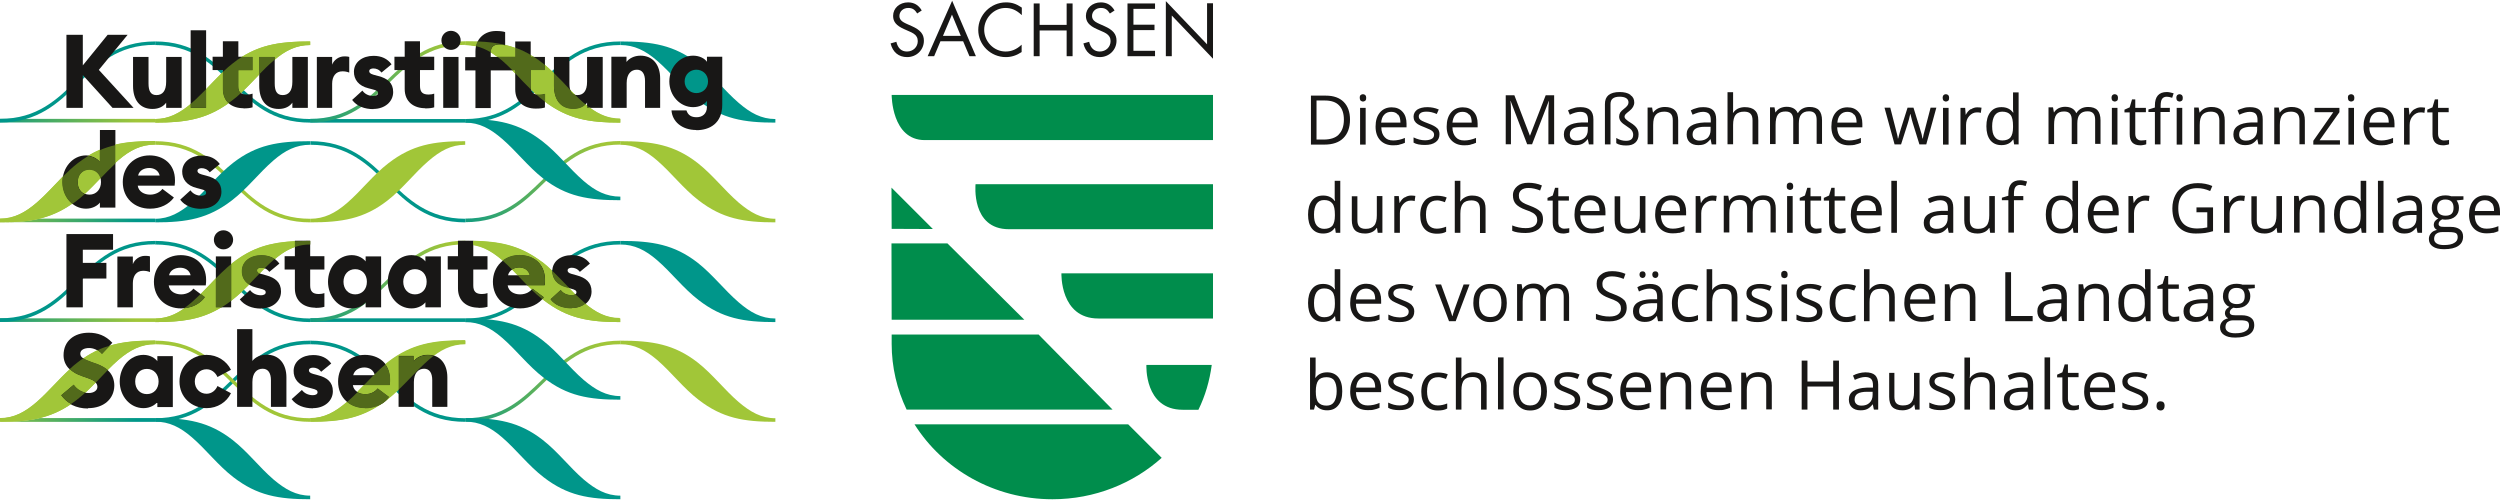<?xml version="1.0" encoding="UTF-8"?>
<svg xmlns="http://www.w3.org/2000/svg" xmlns:xlink="http://www.w3.org/1999/xlink" id="Ebene_2" data-name="Ebene 2" viewBox="0 0 138.87 27.69" width="300" height="60">
  <defs>
    <style>
      .cls-1 {
        fill: none;
      }

      .cls-2 {
        fill: #008d4c;
      }

      .cls-3 {
        fill: url(#Unbenannter_Verlauf_8);
      }

      .cls-4 {
        fill: url(#Unbenannter_Verlauf_7);
      }

      .cls-5 {
        fill: #526a1b;
      }

      .cls-6 {
        fill: #a1c639;
      }

      .cls-7 {
        clip-path: url(#clippath-17);
      }

      .cls-8 {
        clip-path: url(#clippath-19);
      }

      .cls-9 {
        clip-path: url(#clippath-11);
      }

      .cls-10 {
        clip-path: url(#clippath-16);
      }

      .cls-11 {
        clip-path: url(#clippath-18);
      }

      .cls-12 {
        clip-path: url(#clippath-10);
      }

      .cls-13 {
        clip-path: url(#clippath-15);
      }

      .cls-14 {
        clip-path: url(#clippath-13);
      }

      .cls-15 {
        clip-path: url(#clippath-14);
      }

      .cls-16 {
        clip-path: url(#clippath-12);
      }

      .cls-17 {
        clip-path: url(#clippath-31);
      }

      .cls-18 {
        clip-path: url(#clippath-32);
      }

      .cls-19 {
        clip-path: url(#clippath-30);
      }

      .cls-20 {
        clip-path: url(#clippath-29);
      }

      .cls-21 {
        clip-path: url(#clippath-28);
      }

      .cls-22 {
        clip-path: url(#clippath-22);
      }

      .cls-23 {
        clip-path: url(#clippath-23);
      }

      .cls-24 {
        clip-path: url(#clippath-24);
      }

      .cls-25 {
        clip-path: url(#clippath-25);
      }

      .cls-26 {
        clip-path: url(#clippath-1);
      }

      .cls-27 {
        clip-path: url(#clippath-3);
      }

      .cls-28 {
        clip-path: url(#clippath-4);
      }

      .cls-29 {
        clip-path: url(#clippath-2);
      }

      .cls-30 {
        clip-path: url(#clippath-7);
      }

      .cls-31 {
        clip-path: url(#clippath-6);
      }

      .cls-32 {
        clip-path: url(#clippath-9);
      }

      .cls-33 {
        clip-path: url(#clippath-8);
      }

      .cls-34 {
        clip-path: url(#clippath-5);
      }

      .cls-35 {
        fill: #a1c638;
      }

      .cls-36 {
        fill: #195f3f;
      }

      .cls-37 {
        fill: #737b62;
      }

      .cls-38 {
        fill: #181716;
      }

      .cls-39 {
        fill: #38a872;
      }

      .cls-40 {
        fill: url(#Unbenannter_Verlauf_12-2);
      }

      .cls-41 {
        fill: url(#Unbenannter_Verlauf_7-2);
      }

      .cls-42 {
        fill: url(#Unbenannter_Verlauf_8-5);
      }

      .cls-43 {
        fill: url(#Unbenannter_Verlauf_8-3);
      }

      .cls-44 {
        fill: url(#Unbenannter_Verlauf_8-4);
      }

      .cls-45 {
        fill: url(#Unbenannter_Verlauf_8-6);
      }

      .cls-46 {
        fill: url(#Unbenannter_Verlauf_8-2);
      }

      .cls-47 {
        fill: url(#Unbenannter_Verlauf_12);
      }

      .cls-48 {
        fill: #00968a;
      }

      .cls-49 {
        clip-path: url(#clippath);
      }

      .cls-50 {
        fill: #dce9b9;
      }
    </style>
    <clipPath id="clippath">
      <path class="cls-1" d="M17.23,6.56v.2c4.23,0,4.47-4.31,8.62-4.31v-.2c-4.22,0-4.47,4.31-8.62,4.31"/>
    </clipPath>
    <linearGradient id="Unbenannter_Verlauf_8" data-name="Unbenannter Verlauf 8" x1="-220.17" y1="491.31" x2="-219.17" y2="491.31" gradientTransform="translate(1914.08 4237.32) scale(8.62 -8.62)" gradientUnits="userSpaceOnUse">
      <stop offset="0" stop-color="#009689"/>
      <stop offset="1" stop-color="#a1c639"/>
    </linearGradient>
    <clipPath id="clippath-1">
      <rect class="cls-1" width="67.39" height="27.69"/>
    </clipPath>
    <clipPath id="clippath-2">
      <path class="cls-1" d="M25.85,23.18v.21c4.23,0,4.47-4.31,8.62-4.31v-.2c-4.22,0-4.47,4.31-8.62,4.31"/>
    </clipPath>
    <linearGradient id="Unbenannter_Verlauf_8-2" data-name="Unbenannter Verlauf 8" x1="-220.17" y1="491.31" x2="-219.17" y2="491.31" gradientTransform="translate(1922.7 4253.93) scale(8.62 -8.62)" xlink:href="#Unbenannter_Verlauf_8"/>
    <clipPath id="clippath-3">
      <rect class="cls-1" width="67.39" height="27.69"/>
    </clipPath>
    <clipPath id="clippath-4">
      <rect class="cls-1" x="0" y="17.64" width="8.61" height=".2"/>
    </clipPath>
    <linearGradient id="Unbenannter_Verlauf_8-3" data-name="Unbenannter Verlauf 8" x1="-220.17" y1="491.31" x2="-219.17" y2="491.31" gradientTransform="translate(1896.83 4250.51) scale(8.62 -8.62)" xlink:href="#Unbenannter_Verlauf_8"/>
    <clipPath id="clippath-5">
      <rect class="cls-1" x="0" width="67.38" height="27.69"/>
    </clipPath>
    <clipPath id="clippath-6">
      <path class="cls-1" d="M17.23,17.64v.2c4.23,0,4.47-4.31,8.62-4.31v-.2c-4.22,0-4.47,4.31-8.62,4.31"/>
    </clipPath>
    <linearGradient id="Unbenannter_Verlauf_8-4" data-name="Unbenannter Verlauf 8" y1="491.31" y2="491.31" gradientTransform="translate(1914.08 4248.4) scale(8.62 -8.62)" xlink:href="#Unbenannter_Verlauf_8"/>
    <clipPath id="clippath-7">
      <rect class="cls-1" width="67.39" height="27.69"/>
    </clipPath>
    <clipPath id="clippath-8">
      <path class="cls-1" d="M2.2,12.1c-.65.16-1.36.2-2.2.2h8.61v-.2H2.2Z"/>
    </clipPath>
    <linearGradient id="Unbenannter_Verlauf_7" data-name="Unbenannter Verlauf 7" x1="-220.17" y1="491.31" x2="-219.17" y2="491.31" gradientTransform="translate(1896.83 4244.98) scale(8.62 -8.62)" gradientUnits="userSpaceOnUse">
      <stop offset="0" stop-color="#a1c639"/>
      <stop offset=".03" stop-color="#9bc43b"/>
      <stop offset="1" stop-color="#00978a"/>
    </linearGradient>
    <clipPath id="clippath-9">
      <rect class="cls-1" width="67.39" height="27.69"/>
    </clipPath>
    <clipPath id="clippath-10">
      <rect class="cls-1" x="0" y="6.56" width="8.61" height=".2"/>
    </clipPath>
    <linearGradient id="Unbenannter_Verlauf_8-5" data-name="Unbenannter Verlauf 8" x1="-220.17" y1="491.31" x2="-219.17" y2="491.31" gradientTransform="translate(1896.83 4239.44) scale(8.62 -8.62)" xlink:href="#Unbenannter_Verlauf_8"/>
    <clipPath id="clippath-11">
      <rect class="cls-1" x="0" width="67.38" height="27.69"/>
    </clipPath>
    <clipPath id="clippath-12">
      <rect class="cls-1" width="67.39" height="27.69"/>
    </clipPath>
    <clipPath id="clippath-13">
      <rect class="cls-1" x="0" width="67.38" height="27.69"/>
    </clipPath>
    <clipPath id="clippath-14">
      <rect class="cls-1" width="67.39" height="27.69"/>
    </clipPath>
    <clipPath id="clippath-15">
      <path class="cls-1" d="M2.2,23.18c-.65.16-1.36.21-2.19.21h8.61v-.21H2.2Z"/>
    </clipPath>
    <linearGradient id="Unbenannter_Verlauf_7-2" data-name="Unbenannter Verlauf 7" y1="491.31" y2="491.31" gradientTransform="translate(1896.83 4256.05) scale(8.62 -8.62)" xlink:href="#Unbenannter_Verlauf_7"/>
    <clipPath id="clippath-16">
      <rect class="cls-1" x="0" width="67.38" height="27.69"/>
    </clipPath>
    <clipPath id="clippath-17">
      <rect class="cls-1" width="67.39" height="27.69"/>
    </clipPath>
    <clipPath id="clippath-18">
      <path class="cls-1" d="M25.85,12.1v.2c4.23,0,4.47-4.31,8.62-4.31v-.2c-4.22,0-4.47,4.31-8.62,4.31"/>
    </clipPath>
    <linearGradient id="Unbenannter_Verlauf_8-6" data-name="Unbenannter Verlauf 8" x1="-220.17" y1="491.31" x2="-219.17" y2="491.31" gradientTransform="translate(1922.7 4242.86) scale(8.62 -8.62)" xlink:href="#Unbenannter_Verlauf_8"/>
    <clipPath id="clippath-19">
      <rect class="cls-1" width="67.39" height="27.69"/>
    </clipPath>
    <clipPath id="clippath-20">
      <path class="cls-1" d="M8.62,6.77v-.2.2ZM8.62,6.77v-.2.2Z"/>
    </clipPath>
    <clipPath id="clippath-22">
      <rect class="cls-1" width="67.39" height="27.69"/>
    </clipPath>
    <clipPath id="clippath-23">
      <path class="cls-1" d="M0,12.31c.84,0,1.54-.05,2.2-.2-.65.16-1.36.2-2.2.2"/>
    </clipPath>
    <linearGradient id="Unbenannter_Verlauf_12" data-name="Unbenannter Verlauf 12" x1="-220.17" y1="491.31" x2="-219.17" y2="491.31" gradientTransform="translate(1896.83 4244.98) scale(8.62 -8.62)" gradientUnits="userSpaceOnUse">
      <stop offset="0" stop-color="#a1c639"/>
      <stop offset="1" stop-color="#38a973"/>
    </linearGradient>
    <clipPath id="clippath-24">
      <rect class="cls-1" x="0" width="67.38" height="27.69"/>
    </clipPath>
    <clipPath id="clippath-25">
      <rect class="cls-1" width="67.39" height="27.69"/>
    </clipPath>
    <clipPath id="clippath-26">
      <path class="cls-1" d="M8.62,17.85v-.2.2ZM8.62,17.85v-.2.2Z"/>
    </clipPath>
    <clipPath id="clippath-28">
      <rect class="cls-1" width="67.39" height="27.69"/>
    </clipPath>
    <clipPath id="clippath-29">
      <path class="cls-1" d="M0,23.38c.84,0,1.54-.05,2.19-.21-.65.16-1.36.21-2.19.21"/>
    </clipPath>
    <linearGradient id="Unbenannter_Verlauf_12-2" data-name="Unbenannter Verlauf 12" y1="491.31" x2="-219.17" y2="491.31" gradientTransform="translate(1896.83 4256.05) scale(8.62 -8.62)" xlink:href="#Unbenannter_Verlauf_12"/>
    <clipPath id="clippath-30">
      <rect class="cls-1" x="0" width="67.38" height="27.69"/>
    </clipPath>
    <clipPath id="clippath-31">
      <rect class="cls-1" width="67.39" height="27.69"/>
    </clipPath>
    <clipPath id="clippath-32">
      <rect class="cls-1" width="138.87" height="27.69"/>
    </clipPath>
  </defs>
  <g id="Ebene_1-2" data-name="Ebene 1">
    <path class="cls-48" d="M17.23,6.77h8.62v-.2h-8.62v.2ZM25.85,6.77v-.2.2Z"/>
    <g class="cls-49">
      <rect class="cls-3" x="17.23" y="2.25" width="8.62" height="4.51"/>
    </g>
    <g class="cls-26">
      <path class="cls-48" d="M17.23,19.08v-.2c-4.22,0-4.47,4.31-8.61,4.31v.2c4.23,0,4.47-4.31,8.61-4.31"/>
      <path class="cls-48" d="M17.23,19.08v-.2c4.22,0,4.47,4.31,8.61,4.31v.2c-4.23,0-4.47-4.31-8.61-4.31"/>
      <path class="cls-48" d="M8.62,13.54v-.2c4.22,0,4.47,4.31,8.61,4.31v.2c-4.23,0-4.47-4.31-8.61-4.31"/>
      <path class="cls-48" d="M25.85,17.64v.2M25.85,17.64h-8.61v.2h8.61v-.2Z"/>
    </g>
    <g class="cls-29">
      <rect class="cls-46" x="25.85" y="18.87" width="8.62" height="4.51"/>
    </g>
    <g class="cls-27">
      <path class="cls-35" d="M34.46,19.08v-.2c1.77,0,2.99.2,4.29,1.21.84.66,1.48,1.51,2.28,2.2.65.55,1.26.9,2.04.9v.2c-1.77,0-2.95-.21-4.26-1.22-.86-.66-1.5-1.52-2.31-2.22-.65-.55-1.26-.87-2.04-.87"/>
      <path class="cls-35" d="M25.85,19.08v-.2c-1.78,0-2.99.2-4.29,1.21-.84.66-1.48,1.51-2.28,2.2-.65.55-1.26.9-2.04.9v.2c1.77,0,2.95-.21,4.26-1.22.86-.66,1.5-1.52,2.31-2.22.65-.55,1.26-.87,2.04-.87"/>
      <path class="cls-48" d="M34.46,13.54v-.2c-4.22,0-4.47,4.31-8.61,4.31v.2c4.23,0,4.47-4.31,8.61-4.31"/>
      <path class="cls-48" d="M34.46,13.54v-.2c1.77,0,2.99.2,4.29,1.21.84.66,1.48,1.51,2.28,2.2.65.56,1.26.9,2.04.9v.2c-1.77,0-2.95-.21-4.26-1.22-.86-.66-1.5-1.52-2.31-2.22-.65-.56-1.26-.87-2.04-.87"/>
    </g>
    <g class="cls-28">
      <rect class="cls-43" x="0" y="17.64" width="8.61" height=".2"/>
    </g>
    <g class="cls-34">
      <path class="cls-35" d="M17.23,13.54v-.2c-1.78,0-2.99.2-4.29,1.21-.84.66-1.48,1.51-2.28,2.2-.65.56-1.26.9-2.04.9v.2c1.77,0,2.95-.21,4.26-1.22.86-.66,1.5-1.52,2.31-2.22.65-.56,1.26-.87,2.04-.87"/>
      <path class="cls-48" d="M8.62,13.54v-.2C4.39,13.33,4.14,17.64,0,17.64v.2c4.23,0,4.47-4.31,8.61-4.31"/>
    </g>
    <g class="cls-31">
      <rect class="cls-44" x="17.23" y="13.33" width="8.62" height="4.51"/>
    </g>
    <g class="cls-30">
      <path class="cls-35" d="M25.85,13.54v-.2c1.77,0,2.99.2,4.29,1.21.85.66,1.48,1.51,2.28,2.2.65.56,1.26.9,2.04.9v.2c-1.77,0-2.95-.21-4.26-1.22-.86-.66-1.5-1.52-2.31-2.22-.65-.56-1.26-.87-2.04-.87"/>
      <path class="cls-35" d="M17.23,12.1v.21c-4.22,0-4.47-4.31-8.61-4.31v-.2c4.23,0,4.47,4.31,8.61,4.31"/>
    </g>
    <g class="cls-33">
      <rect class="cls-4" x="0" y="12.1" width="8.61" height=".21"/>
    </g>
    <g class="cls-32">
      <path class="cls-48" d="M34.46,2.46v-.2c-4.22,0-4.47,4.31-8.61,4.31v.2c4.23,0,4.47-4.31,8.61-4.31"/>
      <path class="cls-48" d="M8.62,2.46v-.2c4.22,0,4.47,4.31,8.61,4.31v.2c-4.23,0-4.47-4.31-8.61-4.31"/>
    </g>
    <g class="cls-12">
      <rect class="cls-42" x="0" y="6.56" width="8.61" height=".2"/>
    </g>
    <g class="cls-9">
      <path class="cls-35" d="M17.23,2.46v-.2c-1.78,0-2.99.2-4.29,1.21-.84.66-1.48,1.51-2.28,2.2-.65.56-1.26.9-2.04.9v.2c1.77,0,2.95-.21,4.26-1.22.86-.66,1.5-1.52,2.31-2.22.65-.56,1.26-.87,2.04-.87"/>
      <path class="cls-48" d="M8.62,2.46v-.2C4.39,2.26,4.14,6.56,0,6.56v.2c4.23,0,4.47-4.31,8.61-4.31"/>
    </g>
    <g class="cls-16">
      <path class="cls-35" d="M25.85,2.46v-.2c1.77,0,2.99.2,4.29,1.21.85.66,1.48,1.51,2.28,2.2.65.56,1.26.9,2.04.9v.2c-1.77,0-2.95-.21-4.26-1.22-.86-.66-1.5-1.52-2.31-2.22-.65-.56-1.26-.87-2.04-.87"/>
    </g>
    <g class="cls-14">
      <path class="cls-48" d="M34.46,2.46v-.2c1.77,0,2.99.2,4.29,1.21.84.66,1.48,1.51,2.28,2.2.65.56,1.26.9,2.04.9v.2c-1.77,0-2.95-.21-4.26-1.22-.86-.66-1.5-1.52-2.31-2.22-.65-.56-1.26-.87-2.04-.87"/>
      <path class="cls-35" d="M8.62,8v-.2c-1.78,0-2.99.2-4.29,1.21-.85.66-1.48,1.51-2.28,2.2C1.4,11.76.78,12.1,0,12.1v.2c1.77,0,2.95-.21,4.26-1.22.86-.66,1.5-1.52,2.31-2.22.65-.56,1.26-.87,2.04-.87"/>
    </g>
    <g class="cls-15">
      <path class="cls-48" d="M17.23,8v-.2c-1.78,0-2.99.2-4.29,1.21-.85.66-1.48,1.51-2.28,2.2-.65.55-1.26.9-2.04.9v.2c1.77,0,2.95-.21,4.26-1.22.86-.66,1.5-1.52,2.31-2.22.65-.56,1.26-.87,2.04-.87"/>
      <path class="cls-48" d="M25.85,12.1v.21c-4.22,0-4.47-4.31-8.61-4.31v-.2c4.23,0,4.47,4.31,8.61,4.31"/>
      <path class="cls-35" d="M17.23,12.1v.21c1.77,0,2.99-.2,4.29-1.21.85-.66,1.48-1.51,2.28-2.2.65-.56,1.26-.9,2.04-.9v-.2c-1.77,0-2.95.21-4.26,1.22-.86.66-1.5,1.52-2.31,2.22-.65.56-1.26.87-2.04.87"/>
      <path class="cls-48" d="M25.85,17.85v-.2c1.77,0,2.99.2,4.29,1.21.85.66,1.48,1.51,2.28,2.2.65.55,1.26.9,2.04.9v.2c-1.77,0-2.95-.21-4.26-1.22-.86-.66-1.5-1.52-2.31-2.22-.65-.56-1.26-.87-2.04-.87"/>
    </g>
    <g class="cls-13">
      <rect class="cls-41" x="0" y="23.18" width="8.61" height=".21"/>
    </g>
    <g class="cls-10">
      <path class="cls-35" d="M8.62,19.08v-.2c-1.78,0-2.99.2-4.29,1.21-.85.66-1.48,1.51-2.28,2.2-.65.55-1.26.9-2.04.9v.2c1.77,0,2.95-.21,4.26-1.22.86-.66,1.5-1.52,2.31-2.22.65-.55,1.26-.87,2.04-.87"/>
    </g>
    <g class="cls-7">
      <path class="cls-48" d="M25.85,23.38v-.2c1.77,0,2.99.2,4.29,1.21.85.66,1.48,1.51,2.28,2.2.65.55,1.26.9,2.04.9v.2c-1.77,0-2.95-.21-4.26-1.22-.86-.66-1.5-1.52-2.31-2.22-.65-.56-1.26-.87-2.04-.87"/>
      <path class="cls-48" d="M8.62,23.38v-.2c1.77,0,2.99.2,4.29,1.21.85.66,1.48,1.51,2.28,2.2.65.55,1.26.9,2.04.9v.2c-1.77,0-2.95-.21-4.26-1.22-.86-.66-1.5-1.52-2.31-2.22-.65-.56-1.26-.87-2.04-.87"/>
      <path class="cls-35" d="M17.23,23.18v.21c-4.22,0-4.47-4.31-8.61-4.31v-.2c4.23,0,4.47,4.31,8.61,4.31"/>
    </g>
    <g class="cls-11">
      <rect class="cls-45" x="25.85" y="7.79" width="8.62" height="4.51"/>
    </g>
    <g class="cls-8">
      <path class="cls-35" d="M34.46,8v-.2c1.77,0,2.99.2,4.29,1.21.84.66,1.48,1.51,2.28,2.2.65.55,1.26.9,2.04.9v.2c-1.77,0-2.95-.21-4.26-1.22-.86-.66-1.5-1.52-2.31-2.22-.65-.56-1.26-.87-2.04-.87"/>
      <path class="cls-48" d="M34.46,10.87v.21c-1.78,0-2.99-.2-4.29-1.21-.84-.66-1.48-1.51-2.28-2.2-.65-.56-1.26-.9-2.04-.9v-.2c1.77,0,2.95.21,4.26,1.22.86.66,1.5,1.52,2.31,2.22.65.56,1.26.87,2.04.87"/>
      <polygon class="cls-38" points="3.69 5.95 4.6 5.95 4.6 4.13 6.25 5.95 7.42 5.95 5.49 3.84 7.09 1.89 5.98 1.89 4.6 3.59 4.6 1.89 3.69 1.89 3.69 5.95"/>
      <path class="cls-38" d="M8.47,6.01c.37,0,.62-.15.76-.35v.29h.86v-2.83h-.86v1.38c0,.52-.21.74-.54.74s-.44-.24-.44-.65v-1.47h-.86v1.61c0,.77.37,1.28,1.08,1.28"/>
      <rect class="cls-38" x="10.59" y="1.64" width=".86" height="4.31"/>
      <path class="cls-38" d="M13.52,5.98c.23,0,.38-.02.51-.06v-.76c-.09.03-.18.05-.31.05-.34,0-.48-.14-.48-.48v-.88h.79v-.74h-.79v-.86h-.86v.86h-.57v.74h.57v1.05c0,.72.51,1.07,1.14,1.07"/>
      <path class="cls-38" d="M15.48,6.01c.37,0,.62-.15.76-.35v.29h.86v-2.83h-.86v1.38c0,.52-.21.74-.54.74s-.44-.24-.44-.65v-1.47h-.86v1.61c0,.77.37,1.28,1.08,1.28"/>
      <path class="cls-38" d="M17.6,5.95h.85v-1.34c0-.41.2-.69.57-.69.14,0,.25.02.38.07v-.87c-.1-.03-.19-.03-.28-.03-.31,0-.58.21-.67.46v-.43h-.85v2.83Z"/>
      <path class="cls-38" d="M20.74,6.01c.62,0,1.1-.39,1.1-.94,0-.51-.32-.76-.83-.89l-.26-.07c-.22-.06-.24-.14-.24-.2,0-.11.12-.15.23-.15.16,0,.32.06.45.23l.56-.46c-.23-.31-.56-.47-1-.47-.62,0-1.08.35-1.09.87-.01.45.27.8.8.93l.19.05c.29.07.35.12.35.22,0,.11-.13.16-.26.16-.26,0-.48-.11-.61-.3l-.57.52c.26.35.69.51,1.18.51"/>
      <path class="cls-38" d="M23.61,5.98c.23,0,.38-.02.51-.06v-.76c-.09.03-.18.05-.31.05-.34,0-.48-.14-.48-.48v-.88h.79v-.74h-.79v-.86h-.85v.86h-.57v.74h.57v1.05c0,.72.51,1.07,1.14,1.07"/>
      <path class="cls-38" d="M24.62,5.95h.85v-2.83h-.85v2.83ZM25.05,2.73c.3,0,.54-.24.54-.53s-.24-.53-.54-.53-.53.24-.53.53.24.53.53.53"/>
      <path class="cls-38" d="M29.48,4.74v-.88h.79v-.74h-.79v-.86h-.86v.86h-1.36v-.2c0-.34.14-.48.49-.48.12,0,.22.02.31.05v-.75c-.12-.04-.28-.06-.51-.06-.63,0-1.14.42-1.14,1.14v.31h-.57v.74h.57v2.09h.85v-2.09h1.36v1.05c0,.72.51,1.07,1.14,1.07.23,0,.39-.02.51-.06v-.76c-.09.03-.18.05-.31.05-.34,0-.48-.14-.48-.48"/>
      <path class="cls-38" d="M31.85,6.01c.37,0,.62-.15.76-.35v.29h.87v-2.83h-.87v1.38c0,.52-.21.74-.54.74s-.44-.24-.44-.65v-1.47h-.86v1.61c0,.77.37,1.28,1.08,1.28"/>
      <path class="cls-38" d="M33.97,5.95h.84v-1.38c0-.51.25-.74.57-.74.3,0,.45.24.45.63v1.49h.84v-1.64c0-.74-.4-1.26-1.09-1.26-.36,0-.64.16-.78.35v-.29h-.84v2.83Z"/>
      <path class="cls-38" d="M38.68,5.13c-.34,0-.65-.26-.65-.65s.31-.65.65-.65.65.25.65.65-.31.65-.65.65M38.68,7.19c.73,0,1.44-.37,1.44-1.42v-2.66h-.85v.28c-.13-.19-.42-.34-.77-.34-.72,0-1.32.63-1.32,1.43s.6,1.43,1.32,1.43c.35,0,.64-.15.77-.35v.33c0,.4-.27.58-.57.58s-.48-.11-.57-.38h-.83c.04.61.57,1.09,1.38,1.09"/>
      <path class="cls-38" d="M4.97,10.77c-.39,0-.65-.29-.65-.7s.26-.7.65-.7.64.3.64.7-.26.7-.64.7M4.78,11.55c.38,0,.66-.19.77-.34v.28h.86v-4.31h-.86v1.76c-.11-.15-.39-.35-.77-.35-.74,0-1.31.67-1.31,1.48s.57,1.48,1.31,1.48"/>
      <path class="cls-38" d="M8.29,9.29c.25,0,.51.12.58.42h-1.2c.07-.31.37-.42.62-.42M8.33,11.55c.59,0,1.06-.25,1.33-.62l-.64-.48c-.11.16-.36.32-.68.32s-.64-.16-.69-.5h2.05c.02-.14.02-.23.02-.3,0-.92-.66-1.38-1.41-1.38-.86,0-1.49.63-1.49,1.48,0,.91.67,1.48,1.51,1.48"/>
      <path class="cls-38" d="M11.2,11.55c.62,0,1.1-.39,1.1-.94,0-.51-.32-.76-.83-.89l-.26-.07c-.22-.06-.24-.14-.24-.2,0-.11.12-.15.23-.15.16,0,.32.06.45.23l.56-.46c-.23-.31-.56-.47-1-.47-.62,0-1.07.35-1.09.87-.01.45.27.8.8.93l.19.05c.29.07.34.12.34.22,0,.11-.13.16-.26.16-.26,0-.48-.11-.61-.3l-.57.52c.26.35.69.51,1.18.51"/>
      <polygon class="cls-38" points="3.69 17.03 4.6 17.03 4.6 15.43 5.91 15.43 5.91 14.56 4.6 14.56 4.6 13.83 6.28 13.83 6.28 12.96 3.69 12.96 3.69 17.03"/>
      <path class="cls-38" d="M6.52,17.03h.86v-1.34c0-.41.2-.69.57-.69.14,0,.25.02.38.07v-.87c-.1-.03-.19-.03-.28-.03-.31,0-.58.21-.67.46v-.42h-.86v2.83Z"/>
      <path class="cls-38" d="M10.01,14.83c.25,0,.51.12.58.42h-1.2c.07-.31.37-.42.62-.42M10.05,17.09c.59,0,1.06-.25,1.33-.62l-.64-.48c-.11.16-.36.32-.68.32s-.64-.16-.69-.5h2.06c.02-.14.02-.23.02-.3,0-.92-.66-1.38-1.41-1.38-.86,0-1.49.63-1.49,1.48,0,.91.67,1.48,1.51,1.48"/>
      <path class="cls-38" d="M11.99,17.03h.85v-2.83h-.85v2.83ZM12.41,13.81c.3,0,.54-.24.54-.53s-.24-.53-.54-.53-.53.24-.53.53.24.53.53.53"/>
      <path class="cls-38" d="M14.51,17.09c.62,0,1.1-.39,1.1-.94,0-.51-.32-.76-.83-.9l-.26-.07c-.22-.06-.24-.14-.24-.2,0-.11.12-.15.23-.15.16,0,.32.06.45.23l.56-.46c-.23-.31-.56-.47-1-.47-.62,0-1.07.34-1.09.87-.01.45.27.8.8.93l.19.05c.29.07.34.12.34.22,0,.11-.13.16-.26.16-.26,0-.48-.11-.61-.29l-.57.52c.26.34.69.51,1.18.51"/>
      <path class="cls-38" d="M17.51,17.06c.23,0,.38-.02.51-.06v-.76c-.09.03-.18.05-.31.05-.34,0-.48-.14-.48-.48v-.88h.79v-.74h-.79v-.86h-.85v.86h-.57v.74h.57v1.05c0,.72.51,1.07,1.14,1.07"/>
      <path class="cls-38" d="M19.73,16.31c-.39,0-.65-.3-.65-.7s.26-.7.65-.7.65.29.65.7-.26.7-.65.7M19.54,17.09c.38,0,.66-.19.77-.34v.28h.86v-2.83h-.86v.28c-.11-.15-.39-.35-.77-.35-.75,0-1.32.67-1.32,1.48s.57,1.48,1.32,1.48"/>
      <path class="cls-38" d="M23.05,16.31c-.39,0-.65-.3-.65-.7s.26-.7.65-.7.65.29.65.7-.26.7-.65.7M22.86,17.09c.38,0,.66-.19.77-.34v.28h.86v-2.83h-.86v.28c-.11-.15-.39-.35-.77-.35-.75,0-1.32.67-1.32,1.48s.57,1.48,1.32,1.48"/>
      <path class="cls-38" d="M26.57,17.06c.23,0,.38-.02.51-.06v-.76c-.09.03-.18.05-.31.05-.34,0-.48-.14-.48-.48v-.88h.79v-.74h-.79v-.86h-.85v.86h-.57v.74h.57v1.05c0,.72.51,1.07,1.14,1.07"/>
      <path class="cls-38" d="M28.84,14.83c.25,0,.51.12.58.42h-1.2c.07-.31.37-.42.62-.42M28.88,17.09c.59,0,1.06-.25,1.33-.62l-.63-.48c-.11.16-.36.32-.69.32s-.64-.16-.69-.5h2.06c.02-.14.02-.23.02-.3,0-.92-.66-1.38-1.41-1.38-.86,0-1.49.63-1.49,1.48,0,.91.67,1.48,1.51,1.48"/>
      <path class="cls-38" d="M31.76,17.09c.62,0,1.1-.39,1.1-.94,0-.51-.32-.76-.83-.9l-.26-.07c-.22-.06-.24-.14-.24-.2,0-.11.12-.15.23-.15.16,0,.32.06.45.23l.56-.46c-.23-.31-.56-.47-1-.47-.62,0-1.08.34-1.09.87-.01.45.27.8.8.93l.19.05c.29.07.35.12.35.22,0,.11-.13.16-.26.16-.26,0-.48-.11-.61-.29l-.57.52c.26.34.69.51,1.18.51"/>
      <path class="cls-38" d="M8.16,21.85c-.39,0-.65-.29-.65-.7s.26-.7.65-.7.65.3.65.7-.26.7-.65.7M7.97,22.63c.38,0,.66-.19.77-.34v.28h.86v-2.83h-.86v.28c-.11-.15-.39-.35-.77-.35-.75,0-1.32.67-1.32,1.48s.57,1.48,1.32,1.48"/>
      <path class="cls-38" d="M4.9,22.63c.86,0,1.44-.51,1.45-1.25,0-.61-.38-1-.97-1.21l-.29-.1c-.43-.16-.63-.25-.63-.47s.25-.31.49-.31.51.11.7.34l.59-.63c-.38-.41-.82-.56-1.31-.56-.81,0-1.4.46-1.4,1.25,0,.55.37.95,1.02,1.17l.29.1c.41.14.57.28.57.49,0,.19-.19.34-.49.34s-.64-.17-.84-.46l-.7.59c.32.46.86.73,1.5.73"/>
      <path class="cls-38" d="M11.48,22.63c.59,0,1.11-.33,1.35-.83l-.75-.4c-.1.24-.32.43-.61.43-.36,0-.65-.28-.65-.68s.29-.68.65-.68c.28,0,.5.18.61.43l.75-.4c-.24-.49-.76-.83-1.35-.83-.83,0-1.51.61-1.51,1.48s.67,1.48,1.51,1.48"/>
      <path class="cls-38" d="M13.17,22.56h.85v-1.38c0-.51.25-.74.57-.74.3,0,.46.24.46.63v1.49h.86v-1.64c0-.74-.4-1.26-1.1-1.26-.37,0-.65.16-.79.35v-1.77h-.85v4.31Z"/>
      <path class="cls-38" d="M17.39,22.63c.62,0,1.1-.39,1.1-.94,0-.51-.32-.76-.83-.89l-.26-.07c-.22-.06-.24-.14-.24-.2,0-.11.12-.15.23-.15.16,0,.32.06.45.23l.56-.46c-.23-.31-.56-.47-1-.47-.62,0-1.08.35-1.09.87-.01.45.27.8.8.93l.19.05c.29.07.34.12.34.22,0,.11-.13.16-.26.16-.26,0-.48-.11-.61-.29l-.57.51c.26.35.69.51,1.18.51"/>
      <path class="cls-38" d="M20.24,20.37c.25,0,.51.12.58.43h-1.2c.07-.31.37-.43.62-.43M20.28,22.63c.59,0,1.06-.25,1.33-.62l-.64-.48c-.11.16-.36.32-.68.32s-.64-.16-.69-.5h2.06c.02-.14.02-.23.02-.3,0-.92-.66-1.38-1.41-1.38-.86,0-1.49.63-1.49,1.48,0,.91.67,1.48,1.51,1.48"/>
      <path class="cls-38" d="M22.15,22.56h.84v-1.38c0-.51.25-.74.57-.74.3,0,.45.24.45.63v1.49h.84v-1.64c0-.74-.4-1.26-1.09-1.26-.36,0-.64.16-.78.35v-.29h-.84v2.83Z"/>
      <path class="cls-50" d="M13.43,3.12h0c1.12-.71,2.25-.86,3.8-.86-1.55,0-2.67.15-3.8.86M11.45,4.9h0c.28-.29.55-.58.84-.86h0c-.29.28-.56.58-.84.86M8.62,6.77v-.2c.75,0,1.35-.32,1.97-.83-.62.52-1.21.83-1.97.83v.2"/>
      <path class="cls-39" d="M12.29,4.04h0s.06-.06.09-.09c-.03.03-.06.06-.09.09"/>
    </g>
    <g class="cls-22">
      <path class="cls-6" d="M13.38,5.13c-.1-.08-.14-.2-.14-.39v-.88h.79v-.74h-.6c1.12-.71,2.25-.86,3.8-.86v.2c-.75,0-1.35.29-1.97.81v-.15h-.86v.98c-.34.35-.66.7-1.02,1.03M8.62,6.77v-.2c.75,0,1.35-.32,1.97-.83v.22h.86v-1.05c.28-.29.55-.58.84-.86.03-.03.06-.06.09-.09v.96c0,.34.12.6.31.78-1.24.88-2.39,1.07-4.07,1.07"/>
      <path class="cls-37" d="M10.58,5.73h0s.05-.04.07-.06c.28-.24.53-.5.79-.76-.25.26-.51.52-.79.76-.03.02-.05.04-.07.06"/>
      <path class="cls-5" d="M11.45,5.95h-.86v-.22s.05-.04.07-.06c.28-.24.53-.5.79-.76v1.04Z"/>
      <path class="cls-37" d="M12.43,3.91h0c.16-.15.33-.3.51-.44.17-.13.33-.24.49-.35-.16.1-.33.22-.49.35-.18.14-.35.29-.51.44"/>
      <path class="cls-36" d="M12.38,3.95h0s.03-.03.04-.04c-.02.01-.03.03-.04.04"/>
      <path class="cls-5" d="M12.69,5.69c-.19-.18-.31-.44-.31-.78v-.96s.03-.03.05-.04c.16-.16.33-.3.51-.44.16-.13.33-.24.49-.35h.6v.74h-.79v.88c0,.19.04.32.14.39-.16.15-.32.29-.5.42-.06.05-.13.1-.19.14"/>
      <path class="cls-5" d="M14.4,4.1v-.98h.86v.15s-.05.04-.07.06c-.28.24-.54.5-.79.76"/>
    </g>
    <g class="cls-23">
      <rect class="cls-47" x="0" y="12.1" width="2.19" height=".21"/>
    </g>
    <g class="cls-24">
      <path class="cls-6" d="M5.55,8.94c-.1-.13-.33-.3-.64-.34.21-.13.42-.24.64-.33v.66ZM6.4,9.02v-1.03c.66-.16,1.37-.2,2.21-.2v.2c-.78,0-1.39.31-2.04.87-.06.05-.12.1-.17.15M4.71,10.72c-.24-.1-.38-.34-.38-.65,0-.41.26-.7.65-.7.31,0,.54.19.62.48-.29.3-.57.6-.88.88M0,12.31v-.2c.78,0,1.4-.34,2.04-.9.52-.45.97-.96,1.45-1.45-.02.1-.03.21-.03.31,0,.49.21.94.55,1.21-.6.42-1.18.67-1.81.83-.65.16-1.36.2-2.2.2"/>
    </g>
    <g class="cls-25">
      <path class="cls-5" d="M4.01,11.28c-.34-.27-.55-.71-.55-1.2,0-.11,0-.21.03-.31.26-.26.53-.52.83-.75.2-.15.39-.28.58-.4.31.04.54.2.64.34v-.66c.28-.12.56-.21.86-.28v1.03c-.28.26-.55.54-.82.82-.08-.29-.31-.48-.62-.48-.39,0-.64.29-.64.7,0,.31.15.55.38.65-.14.13-.29.25-.44.37-.09.07-.17.13-.25.18"/>
      <path class="cls-50" d="M11.15,16.29h0c.29-.28.56-.58.84-.87-.28.29-.56.59-.84.87M8.62,17.85v-.2c.61,0,1.12-.21,1.61-.56-.5.35-1.01.56-1.61.56v.2"/>
    </g>
    <g class="cls-21">
      <path class="cls-6" d="M8.62,17.85v-.2c.61,0,1.12-.21,1.61-.56.51-.04.92-.28,1.15-.62l-.24-.18c.29-.28.56-.58.84-.87v1.61h.31c-1.1.67-2.18.82-3.69.82"/>
      <path class="cls-37" d="M10.23,17.08c.14-.1.28-.21.43-.34.17-.15.33-.3.49-.46-.16.16-.32.31-.49.46-.14.12-.28.23-.43.34Z"/>
      <path class="cls-5" d="M10.23,17.08c.14-.1.28-.21.43-.34.17-.15.33-.3.49-.46l.24.18c-.24.34-.64.57-1.15.62"/>
      <path class="cls-50" d="M12.84,14.62h0s.06-.05.1-.08c1.08-.84,2.1-1.12,3.44-1.19-1.33.07-2.35.35-3.44,1.19-.03.03-.06.05-.1.08"/>
      <path class="cls-6" d="M14.42,15.15c-.12-.05-.14-.12-.14-.17,0-.11.12-.15.23-.15.06,0,.13.01.19.03-.1.1-.19.19-.28.29M12.84,16.66v-2.04s.06-.05.1-.08c1.08-.84,2.1-1.12,3.44-1.19v.33c-.39.13-.75.36-1.11.67-.2-.14-.45-.21-.74-.21-.62,0-1.08.35-1.09.87,0,.32.13.59.4.76-.3.3-.61.6-.95.86-.01,0-.02.02-.04.03"/>
      <path class="cls-37" d="M12.43,14.98h0c.13-.13.27-.25.42-.37-.15.12-.28.24-.42.37M11.99,15.41h0c.1-.1.2-.2.3-.3-.1.1-.2.2-.3.3"/>
      <path class="cls-36" d="M12.29,15.12h0s.09-.09.14-.13c-.05.04-.09.09-.14.13"/>
      <path class="cls-5" d="M12.3,17.03h-.31v-1.61c.1-.1.2-.2.3-.3.05-.04.09-.09.14-.13.14-.13.27-.25.42-.37v2.04c-.18.14-.36.26-.54.37"/>
      <path class="cls-5" d="M13.83,15.76c-.27-.17-.41-.44-.4-.76.01-.53.47-.87,1.09-.87.29,0,.54.07.74.21-.02.02-.05.04-.07.06-.17.15-.33.3-.49.46-.06-.02-.12-.03-.19-.03-.11,0-.23.04-.23.15,0,.05.02.12.14.17-.2.2-.39.41-.59.61"/>
      <path class="cls-37" d="M16.38,13.35h0c.27-.01.55-.02.85-.02-.3,0-.58,0-.85.02"/>
      <path class="cls-5" d="M16.38,13.68v-.32c.27-.01.55-.02.85-.02v.2c-.31,0-.59.05-.85.14"/>
    </g>
    <g class="cls-20">
      <rect class="cls-40" x="0" y="23.18" width="2.19" height=".21"/>
    </g>
    <g class="cls-19">
      <path class="cls-6" d="M0,23.38v-.2c.78,0,1.4-.34,2.04-.9.65-.57,1.2-1.24,1.84-1.82.17.17.4.3.7.4l.28.1c.22.08.37.15.46.24-.19.19-.37.38-.57.56-.25-.05-.5-.21-.65-.44l-.7.59c.14.2.33.37.55.49-.57.39-1.14.63-1.75.78-.65.16-1.36.2-2.2.2"/>
    </g>
    <g class="cls-17">
      <path class="cls-6" d="M5.98,20.51c-.16-.14-.36-.26-.6-.34l-.28-.1c-.21-.08-.37-.14-.47-.21.26-.18.52-.33.79-.45.09.05.17.12.25.21l.45-.47c.74-.22,1.54-.28,2.5-.28v.2c-.78,0-1.4.31-2.04.87-.21.18-.4.37-.59.56"/>
      <path class="cls-5" d="M3.95,22.4c-.22-.12-.41-.29-.55-.49l.7-.59c.15.23.41.39.65.44-.16.14-.32.28-.49.41-.11.08-.21.16-.32.23"/>
      <path class="cls-5" d="M5.67,19.62c-.07-.09-.16-.16-.25-.21.23-.11.46-.19.7-.26l-.45.47ZM5.32,21.2c-.09-.09-.24-.16-.46-.24l-.29-.1c-.29-.1-.53-.23-.7-.4.14-.13.29-.26.45-.38.1-.08.2-.15.31-.22.1.07.26.13.47.21l.29.1c.23.09.44.2.6.34-.22.23-.44.46-.66.69"/>
      <path class="cls-50" d="M17.23,23.38h0c1.65,0,2.8-.19,4.02-1.04,0,0,0,0,0,0-1.22.85-2.37,1.04-4.02,1.04"/>
      <path class="cls-6" d="M17.23,23.38v-.2c.78,0,1.39-.34,2.04-.9.27.22.62.34,1,.34s.71-.1.97-.28c-1.22.85-2.36,1.04-4.02,1.04"/>
      <path class="cls-50" d="M24.1,19.71h0c.54-.41,1.08-.63,1.75-.63v-.2.2c-.67,0-1.21.23-1.75.63M21.3,22.31s0,0,0,0c.06-.05.13-.09.19-.14.18-.14.36-.29.52-.45-.17.16-.34.3-.52.45-.07.05-.13.1-.19.14"/>
      <path class="cls-39" d="M22.02,21.72h0s.09-.08.13-.13c-.04.04-.09.09-.13.13"/>
      <path class="cls-6" d="M20.82,20.79h-.05s.03-.03.04-.04c0,.01,0,.03.01.04M21.3,22.31c.12-.09.22-.19.3-.31l-.63-.48c-.11.16-.36.32-.69.32-.16,0-.31-.04-.44-.12.12-.13.25-.25.37-.38h1.43c.02-.14.02-.23.02-.3,0-.35-.1-.64-.26-.86.05-.04.1-.08.15-.12,1.3-1,2.52-1.21,4.29-1.21v.2c-.66,0-1.21.23-1.75.64-.1-.03-.2-.04-.32-.04-.36,0-.64.16-.78.35v-.29h-.84v1.86s-.09.09-.13.13c-.17.16-.34.31-.52.45-.06.05-.13.1-.19.14"/>
      <path class="cls-37" d="M21.25,22.35s.04-.03.05-.04c0,0,0,0,0,0-.02.01-.03.02-.05.03,0,0,0,0,0,0"/>
      <path class="cls-5" d="M21.65,21.35h-1.43c.18-.19.36-.38.54-.56h.06s0-.03-.01-.04c.19-.19.39-.38.6-.55.16.22.26.5.26.85,0,.07,0,.16-.02.3M20.28,22.63c-.39,0-.74-.12-1-.34t0,0c.2-.17.39-.36.58-.55.12.08.28.11.44.11.33,0,.58-.16.68-.32l.64.48c-.08.11-.18.22-.3.31-.02.01-.04.03-.06.04-.26.17-.59.28-.97.28"/>
      <path class="cls-37" d="M22.16,21.59h0c.56-.54,1.06-1.13,1.64-1.64.1-.08.19-.16.29-.24-.1.07-.19.15-.29.24-.59.51-1.09,1.1-1.64,1.64"/>
      <polyline class="cls-36" points="22.15 21.6 22.15 21.6 22.16 21.59 22.15 21.6"/>
      <path class="cls-5" d="M22.15,21.6v-1.86h.84v.29c.13-.19.41-.35.78-.35.11,0,.22.01.32.04-.1.07-.19.15-.29.24-.59.51-1.09,1.1-1.65,1.64,0,0,0,0,0,0"/>
      <path class="cls-50" d="M26.53,2.27c-.22,0-.44-.01-.68-.01.24,0,.46,0,.68.01M28.63,2.62c-.19-.07-.38-.12-.57-.17.19.05.38.1.57.17h0M29.64,3.12h0c-.05-.03-.1-.07-.16-.1.05.03.1.06.16.1M30.65,3.91c-.12-.11-.25-.22-.37-.33.13.11.25.22.37.33M31.94,5.22h0c-.09-.09-.17-.17-.26-.26.09.09.17.17.26.26M32.61,5.83s-.06-.04-.08-.07c.03.02.06.05.08.07M34.46,6.56c-.64,0-1.17-.23-1.69-.61.52.39,1.05.61,1.69.61"/>
      <path class="cls-39" d="M30.77,4.02s-.08-.07-.12-.11c.04.04.08.08.12.11Z"/>
      <path class="cls-6" d="M26.44,2.53c-.19-.04-.39-.07-.59-.07v-.2c.24,0,.46,0,.68.01-.04.08-.07.17-.09.26M28.63,3.12h-1c-.12-.09-.24-.17-.36-.25.01-.31.16-.44.49-.44.12,0,.22.02.31.05v-.03c.19.05.38.1.57.17v.5M29.64,3.12h-.16v-.1c.05.03.1.06.16.1M28.63,4.05c-.06-.06-.12-.12-.18-.19h.18v.19M31.94,5.22c-.13-.03-.21-.12-.26-.26.09.09.17.17.26.26M34.46,6.77h0c-1.73,0-2.91-.2-4.19-1.16v-.45c-.09.03-.18.05-.31.05-.07,0-.14,0-.19-.02-.09-.08-.18-.16-.26-.25-.02-.06-.03-.13-.03-.22v-.88h.79v-.28c.13.11.25.22.37.33.04.04.08.08.12.11v.71c0,.77.37,1.28,1.08,1.28.31,0,.53-.1.68-.25.03.02.06.05.08.07v.12h.16c.52.39,1.05.61,1.69.61v.2"/>
      <path class="cls-37" d="M28.06,2.46c-.47-.11-.98-.17-1.53-.19.56.02,1.06.08,1.53.19ZM29.48,3.02c-.28-.16-.56-.3-.85-.4.29.1.57.23.85.4M30.14,3.46c-.17-.13-.33-.24-.49-.35.16.1.33.22.49.35M30.28,3.58s-.09-.07-.13-.1c.04.03.09.07.13.1"/>
      <path class="cls-5" d="M27.27,2.87c-.27-.16-.54-.28-.83-.35.02-.09.05-.18.09-.26.56.02,1.06.08,1.53.19v.03c-.09-.03-.18-.05-.31-.05-.33,0-.48.13-.49.44M29.51,4.95c-.3-.29-.59-.6-.88-.91v-.19h-.18c-.18-.18-.36-.36-.56-.53-.09-.07-.18-.15-.26-.21h1v-.5c.29.1.57.24.85.4v.1h.16c.16.1.33.22.49.35,0,0,0,0,.01,0,.04.03.09.07.13.11v.28h-.79v.88c0,.08,0,.16.03.22M30.28,5.61s-.05-.04-.08-.06c-.15-.11-.29-.23-.42-.35.06.01.12.02.19.02.13,0,.22-.02.31-.05v.45"/>
      <path class="cls-37" d="M31.68,4.96c-.3-.31-.59-.62-.89-.92.31.3.6.61.89.92ZM32.42,5.67c-.17-.14-.33-.3-.48-.45.15.15.31.31.48.45M32.53,5.76s-.07-.06-.11-.09c.04.03.07.06.11.09M32.77,5.95h0c-.05-.04-.11-.08-.16-.12.05.04.1.08.16.12"/>
      <path class="cls-36" d="M30.79,4.04s-.01-.01-.02-.02c0,0,.01.01.02.02Z"/>
      <path class="cls-5" d="M32.77,5.95h-.16v-.12c.05.04.11.08.16.12M31.85,6.01c-.71,0-1.08-.51-1.08-1.28v-.71l.02.02c.31.3.6.61.89.92.05.14.13.22.26.26.16.16.31.31.48.45.04.03.07.06.11.09-.15.15-.37.25-.68.25"/>
      <path class="cls-50" d="M27.77,14.31c-.48-.39-.95-.65-1.49-.73h0c.54.09,1.01.34,1.49.73M29.9,14.37s0,0,0,0c0,0,0,0,0,0M29.91,14.37s0,0,0,0c0,0,0,0,0,0M29.92,14.38s0,0,0,0c0,0,0,0,0,0M30.12,14.53c-.07-.05-.14-.1-.21-.15.07.05.14.1.21.15M30.13,14.54s0,0,0,0c0,0,0,0,0,0M30.65,14.98c-.16-.15-.33-.3-.5-.44.18.14.34.28.5.44M31.95,16.31c-.12-.11-.23-.23-.34-.35.11.12.22.23.34.35M34.46,17.64c-.74,0-1.33-.3-1.93-.8.61.5,1.19.8,1.93.8"/>
      <path class="cls-39" d="M30.68,15.01s-.02-.02-.03-.03c.01.01.02.02.03.03"/>
      <path class="cls-6" d="M29.43,15.25h-.67c-.1-.11-.2-.21-.31-.32.12-.08.26-.11.4-.11.25,0,.51.12.58.42M34.46,17.85h0c-1.77,0-2.95-.21-4.26-1.22-.02-.02-.05-.04-.07-.06.03-.03.06-.07.09-.11l-.63-.48s-.03.04-.05.06c-.08-.08-.16-.16-.24-.24h.97c.02-.14.02-.23.02-.3,0-.92-.66-1.38-1.41-1.38-.37,0-.69.11-.94.31-.01-.01-.03-.02-.04-.03-.04-.03-.08-.07-.12-.1-.48-.39-.95-.65-1.49-.74v-.23c1.44.03,2.51.25,3.62,1.03,0,0,0,0,0,0,0,0,0,0,0,0,0,0,0,0,0,0,0,0,0,0,0,0,0,0,0,0,0,0,.07.05.14.1.21.15,0,0,0,0,0,0,0,0,0,0,0,0,0,0,0,0,0,0,0,0,0,0,.01,0,.18.14.34.28.5.44.01.01.02.02.03.03,0,.45.27.79.8.92l.13.03c.11.12.22.23.34.35-.05.03-.12.05-.2.05-.26,0-.48-.11-.61-.29l-.57.52c.26.35.68.51,1.18.51.3,0,.57-.09.77-.25.61.5,1.19.8,1.93.8v.2"/>
      <path class="cls-5" d="M30.26,15.81h-.97c-.18-.18-.36-.37-.54-.56h.67c-.07-.3-.33-.43-.58-.43-.13,0-.28.03-.4.11-.17-.17-.34-.34-.52-.5.25-.2.58-.31.94-.31.75,0,1.41.46,1.41,1.38,0,.07,0,.16-.02.3M30.13,16.58c-.21-.16-.41-.34-.59-.52.02-.02.03-.04.05-.06l.63.48s-.06.07-.09.11"/>
      <path class="cls-37" d="M32.53,16.84s-.07-.06-.11-.09c-.16-.14-.32-.29-.47-.43.15.15.31.3.47.43.04.03.07.06.11.09Z"/>
      <path class="cls-5" d="M31.76,17.09c-.49,0-.92-.16-1.18-.51l.57-.52c.13.19.35.29.61.29.07,0,.15-.01.2-.05.15.15.3.3.46.43.04.03.07.06.11.09-.2.16-.47.25-.77.25"/>
      <path class="cls-37" d="M31.61,15.96h0c-.27-.28-.54-.57-.83-.85.28.27.55.56.83.85"/>
      <path class="cls-36" d="M30.79,15.12s-.07-.07-.11-.1c.04.03.07.07.11.1"/>
      <path class="cls-5" d="M31.61,15.96l-.13-.03c-.53-.13-.81-.47-.8-.92.04.03.07.07.11.1.28.27.55.56.83.85"/>
      <path class="cls-2" d="M65.7,22.72c-2.15,0-2.02-2.49-2.02-2.49h3.63c-.12.89-.36,1.71-.74,2.49,0,0-.29,0-.87,0"/>
      <path class="cls-2" d="M64.54,25.38c-1.59,1.43-3.73,2.31-6.08,2.31-3.24,0-6.09-1.67-7.66-4.16h11.87s1.86,1.86,1.86,1.86Z"/>
      <path class="cls-2" d="M57.68,18.53l4.12,4.18h-11.44c-.53-1.11-.83-2.35-.83-3.65v-.52s8.15,0,8.15,0Z"/>
      <polygon class="cls-2" points="49.53 17.72 49.52 13.48 52.63 13.48 56.9 17.72 49.53 17.72"/>
      <polygon class="cls-2" points="49.52 10.38 51.82 12.68 49.53 12.67 49.52 10.38"/>
      <path class="cls-2" d="M67.38,5.23h-17.85s-.01,2.51,1.84,2.51c1.84,0,16.01,0,16.01,0v-2.51Z"/>
      <path class="cls-2" d="M67.38,10.19h-13.19s-.26,2.5,1.85,2.5,11.34,0,11.34,0v-2.51Z"/>
      <path class="cls-2" d="M61.01,17.65c-2.14,0-2.05-2.51-2.05-2.51h8.42v2.51h-6.37Z"/>
      <path class="cls-38" d="M50.96.72c-.15-.24-.28-.32-.51-.32-.28,0-.49.19-.49.45,0,.13.06.23.19.32.07.04.15.09.23.12l.09.04.09.04.09.04c.47.21.67.44.67.81,0,.51-.41.91-.93.91-.47,0-.8-.27-.92-.76l.32-.09c.08.35.28.54.59.54.34,0,.6-.25.6-.58,0-.18-.08-.32-.24-.42-.08-.05-.16-.09-.26-.13l-.09-.04-.09-.04-.09-.04c-.42-.19-.6-.4-.6-.73,0-.43.36-.75.83-.75.33,0,.59.15.76.45l-.26.17Z"/>
      <path class="cls-38" d="M52.88.77l.49,1.18h-.99l.5-1.18ZM52.89,0l-1.36,3.08h.36l.35-.83h1.26l.35.83h.36L52.89,0Z"/>
      <path class="cls-38" d="M56.75.79c-.29-.27-.56-.39-.9-.39-.64,0-1.18.56-1.18,1.21s.53,1.21,1.19,1.21c.33,0,.61-.12.89-.38v.41c-.29.19-.57.28-.88.28-.84,0-1.53-.68-1.53-1.51s.69-1.53,1.54-1.53c.33,0,.57.08.88.29v.41Z"/>
      <polygon class="cls-38" points="59.25 .15 59.25 1.34 57.75 1.34 57.75 .15 57.42 .15 57.42 3.08 57.75 3.08 57.75 1.65 59.25 1.65 59.25 3.08 59.58 3.08 59.58 .15 59.25 .15"/>
      <path class="cls-38" d="M61.66.72c-.15-.24-.28-.32-.51-.32-.28,0-.49.19-.49.45,0,.13.06.23.19.32.07.04.15.09.23.12l.09.04.09.04.09.04c.47.21.67.44.67.81,0,.51-.41.91-.93.91-.47,0-.8-.27-.91-.76l.32-.09c.08.35.28.54.59.54.34,0,.6-.25.6-.58,0-.18-.08-.32-.24-.42-.08-.05-.16-.09-.26-.13l-.09-.04-.09-.04-.09-.04c-.42-.19-.6-.4-.6-.73,0-.43.36-.75.83-.75.33,0,.59.15.76.45l-.26.17Z"/>
      <polygon class="cls-38" points="62.63 .15 62.63 3.08 64.16 3.08 64.16 2.78 62.96 2.78 62.96 1.63 64.13 1.63 64.13 1.33 62.96 1.33 62.96 .45 64.16 .45 64.16 .15 62.63 .15"/>
      <polygon class="cls-38" points="64.76 3.08 65.09 3.08 65.09 .82 67.38 3.22 67.38 .14 67.05 .14 67.05 2.42 64.76 .02 64.76 3.08"/>
    </g>
    <g class="cls-18">
      <path class="cls-38" d="M119.85,22.7s.09.06.16.06c.07,0,.13-.02.17-.07.04-.04.06-.11.06-.19s-.02-.15-.06-.19c-.04-.04-.1-.06-.17-.06s-.12.02-.16.06c-.04.04-.06.11-.06.19,0,.09.02.15.06.19M119.2,21.81c-.08-.09-.25-.18-.49-.27-.18-.07-.29-.12-.36-.15-.06-.03-.11-.07-.13-.11-.03-.04-.04-.09-.04-.14,0-.08.04-.14.11-.19.07-.05.18-.07.33-.07.17,0,.35.04.56.13l.11-.25c-.21-.09-.42-.13-.64-.13-.24,0-.42.05-.56.14-.14.1-.2.23-.2.39,0,.09.02.17.06.24.04.07.1.13.18.18.08.05.21.11.4.18.2.08.33.14.4.2.07.06.1.12.1.2,0,.11-.04.18-.13.24-.09.05-.21.08-.37.08-.1,0-.21-.01-.32-.04-.11-.03-.22-.07-.32-.12v.29c.15.09.36.13.63.13.26,0,.45-.05.6-.15s.21-.25.21-.44c0-.13-.04-.25-.13-.34M117.03,21.04c.09.1.13.25.13.45h-1.07c.02-.19.08-.34.17-.44.1-.11.23-.16.39-.16s.29.05.37.15M117.09,22.71c.1-.02.2-.05.31-.1v-.27c-.21.09-.43.14-.65.14-.21,0-.37-.06-.48-.19s-.18-.31-.18-.55h1.4v-.19c0-.28-.07-.5-.22-.66-.15-.17-.35-.25-.61-.25-.27,0-.49.1-.65.29-.16.19-.24.45-.24.78s.09.58.26.76c.17.18.41.27.71.27.14,0,.25,0,.35-.03M114.96,22.39c-.06-.07-.09-.16-.09-.28v-1.2h.59v-.24h-.59v-.47h-.18l-.13.44-.29.13v.15h.29v1.21c0,.42.2.62.59.62.05,0,.11,0,.18-.02.07-.01.11-.02.15-.04v-.24s-.07.02-.12.03c-.05,0-.1.01-.16.01-.1,0-.18-.03-.24-.1M113.88,19.81h-.31v2.89h.31v-2.89ZM111.73,22.4c-.07-.06-.1-.14-.1-.25,0-.14.05-.25.16-.32.11-.07.28-.11.53-.11h.31s0,.17,0,.17c0,.19-.06.34-.16.44-.11.11-.26.16-.45.16-.12,0-.22-.03-.28-.09M112.94,22.71v-1.39c0-.24-.06-.41-.18-.52-.12-.11-.3-.16-.54-.16-.12,0-.24.02-.36.05-.12.03-.23.07-.33.13l.1.24c.21-.1.41-.16.58-.16.15,0,.26.04.33.11.07.08.1.19.1.35v.13h-.34c-.66.03-.99.25-.99.66,0,.19.06.34.17.44.11.1.27.16.47.16.15,0,.28-.02.38-.07.1-.05.2-.13.3-.26h.01l.06.29h.23ZM110.82,22.71v-1.33c0-.26-.06-.45-.19-.56-.12-.12-.31-.18-.56-.18-.14,0-.27.03-.38.09-.11.06-.2.13-.26.23h-.02c.01-.07.02-.16.02-.26v-.88h-.31v2.89h.31v-1.07c0-.26.05-.46.15-.57.1-.12.26-.17.47-.17.16,0,.28.04.36.12.08.08.11.21.11.37v1.32h.31ZM108.49,21.81c-.08-.09-.25-.18-.49-.27-.18-.07-.3-.12-.36-.15-.06-.03-.11-.07-.14-.11-.03-.04-.04-.09-.04-.14,0-.08.04-.14.11-.19.07-.05.19-.07.33-.07.17,0,.35.04.56.13l.11-.25c-.21-.09-.42-.13-.64-.13-.24,0-.42.05-.56.14-.14.1-.2.23-.2.39,0,.09.02.17.06.24.04.07.1.13.18.18s.22.11.4.18c.2.08.33.14.4.2.07.06.1.12.1.2,0,.11-.04.18-.13.24-.09.05-.21.08-.37.08-.1,0-.21-.01-.32-.04-.11-.03-.22-.07-.32-.12v.29c.15.09.36.13.63.13.26,0,.45-.05.6-.15.14-.1.21-.25.21-.44,0-.13-.04-.25-.13-.34M104.94,20.67v1.33c0,.26.06.45.18.57.12.12.31.18.56.18.14,0,.27-.03.38-.08.11-.05.2-.13.26-.23h.02l.04.27h.25v-2.04h-.31v1.07c0,.26-.05.45-.15.57-.1.12-.25.17-.47.17-.16,0-.28-.04-.36-.12-.08-.08-.11-.21-.11-.37v-1.32h-.31ZM103.12,22.4c-.07-.06-.1-.14-.1-.25,0-.14.05-.25.16-.32.11-.07.29-.11.53-.11h.31s0,.17,0,.17c0,.19-.06.34-.17.44-.11.11-.26.16-.45.16-.12,0-.22-.03-.28-.09M104.33,22.71v-1.39c0-.24-.06-.41-.17-.52-.12-.11-.3-.16-.54-.16-.12,0-.24.02-.36.05-.12.03-.23.07-.33.13l.1.24c.21-.1.41-.16.58-.16.15,0,.26.04.33.11.07.08.1.19.1.35v.13h-.35c-.66.03-.99.25-.99.66,0,.19.06.34.17.44.11.1.27.16.47.16.15,0,.28-.02.38-.07.1-.05.2-.13.3-.26h.01l.06.29h.23ZM102.15,19.99h-.32v1.16h-1.43v-1.16h-.32v2.72h.32v-1.28h1.43v1.28h.32v-2.72ZM98.42,22.71v-1.33c0-.26-.06-.45-.19-.57s-.31-.18-.55-.18c-.14,0-.27.03-.38.08s-.2.13-.27.23h-.01l-.05-.28h-.25v2.04h.31v-1.07c0-.26.05-.45.15-.57.1-.12.26-.17.47-.17.16,0,.28.04.35.12.08.08.11.21.11.37v1.32h.31ZM95.73,21.04c.09.1.13.25.13.45h-1.06c.02-.19.07-.34.17-.44.1-.11.23-.16.39-.16s.29.05.37.15M95.79,22.71c.1-.02.2-.05.31-.1v-.27c-.21.09-.43.14-.65.14s-.37-.06-.48-.19c-.11-.12-.17-.31-.18-.55h1.4v-.19c0-.28-.07-.5-.22-.66-.15-.17-.35-.25-.61-.25-.27,0-.49.1-.65.29-.16.19-.24.45-.24.78s.09.58.26.76c.17.18.41.27.71.27.14,0,.26,0,.35-.03M93.94,22.71v-1.33c0-.26-.06-.45-.19-.57s-.31-.18-.55-.18c-.14,0-.27.03-.38.08s-.2.13-.27.23h-.01l-.05-.28h-.25v2.04h.31v-1.07c0-.26.05-.45.15-.57.1-.12.26-.17.47-.17.16,0,.28.04.35.12.08.08.11.21.11.37v1.32h.31ZM91.25,21.04c.09.1.13.25.13.45h-1.06c.02-.19.07-.34.17-.44.1-.11.23-.16.39-.16s.29.05.37.15M91.32,22.71c.1-.02.2-.05.31-.1v-.27c-.22.09-.43.14-.65.14s-.37-.06-.48-.19c-.11-.12-.18-.31-.18-.55h1.4v-.19c0-.28-.07-.5-.22-.66-.15-.17-.35-.25-.61-.25-.27,0-.49.1-.65.29-.16.19-.24.45-.24.78s.09.58.26.76c.17.18.41.27.71.27.14,0,.25,0,.35-.03M89.48,21.81c-.08-.09-.25-.18-.49-.27-.18-.07-.3-.12-.36-.15-.06-.03-.11-.07-.14-.11-.03-.04-.04-.09-.04-.14,0-.08.04-.14.11-.19.07-.05.18-.07.33-.07.17,0,.35.04.56.13l.11-.25c-.21-.09-.42-.13-.64-.13-.24,0-.42.05-.56.14-.14.1-.2.23-.2.39,0,.09.02.17.06.24.04.07.1.13.18.18s.22.11.4.18c.2.08.33.14.4.2.07.06.1.12.1.2,0,.11-.04.18-.13.24-.09.05-.21.08-.37.08-.1,0-.21-.01-.32-.04-.11-.03-.22-.07-.32-.12v.29c.15.09.36.13.63.13.26,0,.45-.05.6-.15.14-.1.21-.25.21-.44,0-.13-.04-.25-.13-.34M87.66,21.81c-.08-.09-.25-.18-.49-.27-.18-.07-.29-.12-.36-.15-.06-.03-.11-.07-.14-.11-.03-.04-.04-.09-.04-.14,0-.08.04-.14.11-.19.07-.05.18-.07.33-.07.17,0,.35.04.56.13l.11-.25c-.21-.09-.42-.13-.64-.13-.24,0-.42.05-.56.14-.14.1-.2.23-.2.39,0,.09.02.17.06.24.04.07.1.13.18.18.08.05.21.11.4.18.2.08.33.14.4.2.07.06.1.12.1.2,0,.11-.04.18-.13.24-.09.05-.21.08-.37.08-.11,0-.21-.01-.33-.04-.11-.03-.22-.07-.31-.12v.29c.15.09.36.13.63.13.25,0,.45-.05.6-.15s.21-.25.21-.44c0-.13-.04-.25-.13-.34M84.53,21.09c.1-.13.25-.2.46-.2s.36.07.46.2c.11.14.16.33.16.59s-.05.46-.16.6c-.1.14-.26.2-.46.2s-.35-.07-.46-.2c-.1-.14-.16-.33-.16-.59s.05-.46.15-.59M85.68,20.92c-.17-.19-.39-.28-.68-.28s-.53.09-.69.28c-.17.19-.25.44-.25.78,0,.21.04.4.11.56.08.16.19.28.33.37.14.09.3.13.49.13.29,0,.53-.09.69-.28.17-.19.25-.45.25-.78s-.08-.58-.25-.77M83.52,19.81h-.31v2.89h.31v-2.89ZM82.58,22.71v-1.33c0-.26-.06-.45-.19-.56-.12-.12-.31-.18-.56-.18-.14,0-.27.03-.38.09-.11.06-.2.13-.26.23h-.02c0-.07.01-.16.01-.26v-.88h-.31v2.89h.31v-1.07c0-.26.05-.46.15-.57.1-.12.26-.17.47-.17.16,0,.28.04.36.12.08.08.11.21.11.37v1.32h.31ZM80.39,22.64v-.27c-.18.07-.35.11-.52.11-.2,0-.35-.07-.45-.2-.1-.13-.15-.33-.15-.58,0-.53.21-.79.62-.79.06,0,.13,0,.21.03.08.02.15.04.22.07l.1-.26c-.06-.03-.13-.05-.23-.07-.1-.02-.2-.03-.29-.03-.3,0-.54.09-.7.28-.16.19-.25.45-.25.79s.08.59.24.77c.16.18.39.27.68.27.21,0,.38-.03.52-.11M78.43,21.81c-.08-.09-.25-.18-.49-.27-.18-.07-.29-.12-.36-.15-.06-.03-.11-.07-.14-.11-.03-.04-.04-.09-.04-.14,0-.08.04-.14.11-.19.07-.05.18-.07.33-.07.17,0,.35.04.56.13l.11-.25c-.21-.09-.42-.13-.64-.13-.24,0-.42.05-.56.14-.13.1-.2.23-.2.39,0,.09.02.17.06.24.04.07.1.13.18.18s.21.11.4.18c.2.08.33.14.4.2.07.06.1.12.1.2,0,.11-.04.18-.13.24-.09.05-.21.08-.37.08-.1,0-.21-.01-.32-.04-.11-.03-.22-.07-.32-.12v.29c.15.09.36.13.63.13.25,0,.45-.05.59-.15.14-.1.21-.25.21-.44,0-.13-.04-.25-.13-.34M76.26,21.04c.09.1.13.25.13.45h-1.06c.02-.19.07-.34.17-.44.1-.11.23-.16.39-.16s.29.05.37.15M76.32,22.71c.1-.02.2-.05.31-.1v-.27c-.21.09-.43.14-.65.14-.21,0-.37-.06-.48-.19s-.17-.31-.18-.55h1.4v-.19c0-.28-.07-.5-.22-.66-.15-.17-.35-.25-.61-.25-.27,0-.49.1-.65.29-.16.19-.24.45-.24.78s.09.58.26.76c.17.18.41.27.71.27.14,0,.26,0,.35-.03M74.11,21.09c.09.13.14.33.14.59s-.05.46-.14.6c-.09.14-.23.21-.42.21-.21,0-.36-.06-.46-.18-.1-.12-.14-.33-.14-.61s.05-.49.14-.61c.09-.12.24-.18.46-.18.19,0,.34.06.43.19M73.08,20.94h-.02c.01-.12.02-.27.02-.42v-.7h-.31v2.89h.22l.07-.26h.02c.07.1.17.18.28.23.11.05.23.07.36.07.27,0,.47-.09.62-.28.15-.18.22-.44.22-.78s-.07-.59-.22-.78c-.15-.18-.36-.27-.62-.27-.28,0-.5.1-.64.3"/>
      <path class="cls-38" d="M123.9,16.07c.08-.08.19-.12.33-.12.31,0,.46.15.46.46s-.15.44-.45.44c-.14,0-.26-.04-.34-.11-.08-.07-.12-.18-.12-.32,0-.15.04-.27.12-.35M123.74,17.85c.08-.07.19-.1.33-.1h.37c.19,0,.32.02.39.06.07.04.1.12.1.23,0,.13-.06.24-.19.31-.12.08-.32.12-.58.12-.17,0-.31-.03-.4-.09-.09-.06-.14-.14-.14-.25,0-.12.04-.22.12-.29M124.54,15.76c-.09-.02-.18-.04-.29-.04-.25,0-.43.06-.57.18-.13.12-.2.29-.2.52,0,.13.03.25.1.36.07.11.15.18.26.22-.09.05-.15.11-.19.16-.04.06-.06.12-.06.2,0,.06.02.12.05.17.04.05.08.09.13.11-.14.03-.26.09-.33.18-.08.09-.12.2-.12.32,0,.18.07.32.22.42.14.1.35.15.62.15.35,0,.61-.06.79-.18s.27-.29.27-.52c0-.18-.06-.31-.18-.4-.12-.09-.29-.14-.51-.14h-.36c-.11,0-.19-.01-.24-.04-.05-.03-.07-.07-.07-.12,0-.11.07-.19.2-.26.05.01.11.02.17.02.24,0,.43-.06.56-.18.14-.12.21-.28.21-.48,0-.09-.01-.17-.04-.24-.03-.07-.06-.13-.09-.17l.38-.04v-.19h-.7ZM121.73,17.49c-.07-.06-.1-.14-.1-.26,0-.14.06-.25.16-.32.11-.07.29-.1.53-.11h.31s0,.17,0,.17c0,.19-.05.34-.16.44-.11.11-.26.16-.45.16-.12,0-.22-.03-.28-.09M122.94,17.8v-1.39c0-.24-.06-.41-.18-.52s-.3-.16-.54-.16c-.12,0-.24.02-.36.05-.12.03-.23.07-.33.13l.09.24c.22-.1.41-.16.58-.16.15,0,.26.04.33.11.07.08.1.19.1.35v.13h-.35c-.66.03-.99.25-.99.66,0,.19.06.34.17.44.12.1.27.16.48.16.15,0,.28-.02.38-.07.1-.05.2-.13.3-.26h.01l.06.29h.23ZM120.53,17.48c-.06-.07-.09-.16-.09-.28v-1.2h.59v-.24h-.59v-.47h-.18l-.13.43-.29.13v.15h.29v1.21c0,.42.2.62.59.62.05,0,.11,0,.18-.02.07-.01.11-.02.15-.04v-.24s-.07.02-.12.02c-.05,0-.1.01-.16.01-.1,0-.18-.03-.24-.1M118.13,17.38c-.1-.13-.14-.33-.14-.59s.05-.46.14-.6c.1-.14.23-.21.41-.21.21,0,.36.06.46.19.1.12.14.33.14.62v.06c0,.26-.05.44-.14.56-.1.11-.25.17-.46.17-.19,0-.33-.07-.42-.2M119.21,17.8h.25v-2.89h-.31v.97s.02.15.02.15h-.02c-.15-.2-.36-.3-.64-.3s-.47.09-.62.28-.22.45-.22.78.07.6.22.78c.15.18.36.27.62.27.28,0,.5-.1.64-.31h.02l.04.27ZM117.15,17.8v-1.33c0-.26-.06-.45-.19-.57s-.31-.18-.55-.18c-.14,0-.27.03-.38.08s-.2.13-.26.23h-.01l-.05-.28h-.25v2.04h.31v-1.07c0-.27.05-.45.15-.57.1-.11.25-.17.47-.17.16,0,.28.04.35.12.08.08.11.21.11.37v1.32h.31ZM113.6,17.49c-.07-.06-.1-.14-.1-.26,0-.14.05-.25.16-.32.11-.07.28-.1.53-.11h.31s0,.17,0,.17c0,.19-.06.34-.16.44-.11.11-.26.16-.45.16-.12,0-.22-.03-.28-.09M114.81,17.8v-1.39c0-.24-.06-.41-.18-.52-.12-.11-.3-.16-.54-.16-.12,0-.24.02-.36.05-.12.03-.23.07-.33.13l.1.24c.21-.1.41-.16.58-.16.15,0,.26.04.33.11.07.08.1.19.1.35v.13h-.35c-.66.03-.99.25-.99.66,0,.19.06.34.17.44.11.1.27.16.47.16.15,0,.28-.02.38-.07.1-.05.2-.13.3-.26h.01l.06.29h.23ZM112.91,17.8v-.29h-1.2v-2.43h-.32v2.72h1.51ZM109.73,17.8v-1.33c0-.26-.06-.45-.19-.57s-.31-.18-.55-.18c-.14,0-.27.03-.38.08s-.2.13-.27.23h-.01l-.05-.28h-.25v2.04h.31v-1.07c0-.27.05-.45.15-.57.1-.11.26-.17.47-.17.16,0,.28.04.35.12.08.08.11.21.11.37v1.32h.31ZM107.04,16.14c.09.1.13.25.13.45h-1.07c.02-.19.08-.34.17-.44.1-.11.23-.16.39-.16s.29.05.37.16M107.1,17.81c.1-.02.2-.06.31-.1v-.28c-.22.09-.43.14-.65.14s-.37-.06-.48-.19c-.11-.12-.18-.31-.18-.55h1.4v-.2c0-.27-.07-.5-.22-.66-.15-.17-.35-.25-.61-.25-.27,0-.49.1-.65.29-.16.19-.24.45-.24.78s.09.58.26.76c.17.18.41.28.71.28.14,0,.25-.01.35-.03M105.25,17.8v-1.33c0-.26-.06-.45-.19-.56-.12-.12-.31-.18-.56-.18-.14,0-.27.03-.38.09-.11.06-.2.13-.26.23h-.02c.01-.07.01-.16.01-.26v-.88h-.31v2.89h.31v-1.06c0-.27.05-.46.15-.57.1-.12.25-.17.47-.17.16,0,.28.04.36.12.08.08.11.21.11.37v1.32h.31ZM103.07,17.73v-.27c-.18.07-.35.11-.52.11-.2,0-.35-.07-.45-.2s-.15-.33-.15-.58c0-.53.21-.79.62-.79.06,0,.13,0,.21.03.08.02.15.04.22.07l.1-.26c-.06-.03-.13-.05-.23-.07s-.2-.03-.29-.03c-.3,0-.54.09-.7.28s-.25.45-.25.79.08.59.24.77c.16.18.39.27.68.27.21,0,.38-.03.51-.11M101.11,16.91c-.08-.09-.25-.18-.49-.27-.18-.07-.3-.12-.36-.15-.06-.03-.11-.07-.14-.11-.03-.04-.04-.09-.04-.14,0-.08.04-.14.11-.19.07-.05.18-.07.33-.07.17,0,.35.04.56.13l.11-.25c-.21-.09-.42-.13-.64-.13-.24,0-.42.05-.56.14-.14.1-.2.23-.2.39,0,.09.02.17.06.24.04.07.1.13.18.18.08.05.22.11.4.19.2.08.33.14.4.2.07.06.1.12.1.2,0,.11-.04.18-.13.24-.09.05-.21.08-.37.08-.1,0-.21-.02-.32-.04-.11-.03-.22-.07-.32-.12v.29c.15.09.36.13.63.13.25,0,.45-.05.6-.15s.21-.25.21-.44c0-.14-.04-.25-.13-.34M98.99,15.36s.08.05.13.05c.05,0,.09-.02.13-.05.04-.03.05-.09.05-.16s-.02-.12-.05-.15c-.04-.03-.08-.05-.13-.05-.05,0-.1.02-.13.05-.04.03-.05.09-.05.16s.02.12.05.16M99.27,15.76h-.31v2.04h.31v-2.04ZM98.33,16.91c-.08-.09-.25-.18-.49-.27-.18-.07-.29-.12-.36-.15-.06-.03-.11-.07-.14-.11-.03-.04-.04-.09-.04-.14,0-.08.04-.14.11-.19.08-.05.18-.07.33-.07.17,0,.35.04.56.13l.11-.25c-.21-.09-.42-.13-.64-.13-.24,0-.42.05-.56.14-.14.1-.2.23-.2.39,0,.09.02.17.06.24.04.07.1.13.18.18.08.05.21.11.4.19.2.08.33.14.4.2.07.06.1.12.1.2,0,.11-.04.18-.13.24-.09.05-.21.08-.37.08-.1,0-.21-.02-.32-.04-.11-.03-.22-.07-.32-.12v.29c.15.09.36.13.63.13.25,0,.45-.05.6-.15.14-.1.21-.25.21-.44,0-.14-.04-.25-.13-.34M96.51,17.8v-1.33c0-.26-.06-.45-.19-.56-.12-.12-.31-.18-.56-.18-.14,0-.27.03-.38.09-.11.06-.2.13-.26.23h-.02c.01-.07.01-.16.01-.26v-.88h-.31v2.89h.31v-1.06c0-.27.05-.46.15-.57.1-.12.25-.17.47-.17.16,0,.28.04.35.12.08.08.11.21.11.37v1.32h.31ZM94.32,17.73v-.27c-.18.07-.35.11-.52.11-.2,0-.35-.07-.45-.2-.1-.13-.15-.33-.15-.58,0-.53.21-.79.62-.79.06,0,.13,0,.21.03.08.02.15.04.22.07l.09-.26c-.06-.03-.13-.05-.23-.07s-.19-.03-.29-.03c-.3,0-.54.09-.7.28s-.25.45-.25.79.08.59.24.77c.16.18.39.27.68.27.21,0,.38-.03.51-.11M91.83,15.35s.07.05.12.05.09-.02.12-.05c.03-.03.05-.08.05-.14s-.02-.11-.05-.14c-.03-.03-.07-.04-.12-.04s-.08.01-.12.04c-.03.03-.05.08-.05.14s.02.11.05.14M91.12,15.35s.07.05.12.05c.05,0,.09-.02.12-.05.03-.03.05-.08.05-.14s-.02-.11-.05-.14c-.03-.03-.07-.04-.12-.04-.04,0-.08.01-.12.04-.03.03-.05.08-.05.14s.02.11.05.14M91.15,17.49c-.07-.06-.1-.14-.1-.26,0-.14.05-.25.16-.32.11-.07.29-.1.53-.11h.31s0,.17,0,.17c0,.19-.06.34-.17.44-.11.11-.26.16-.45.16-.12,0-.22-.03-.28-.09M92.36,17.8v-1.39c0-.24-.06-.41-.18-.52-.12-.11-.3-.16-.54-.16-.12,0-.24.02-.36.05-.12.03-.23.07-.33.13l.09.24c.21-.1.41-.16.58-.16.15,0,.26.04.33.11s.1.19.1.35v.13h-.35c-.66.03-.99.25-.99.66,0,.19.06.34.17.44.11.1.27.16.47.16.15,0,.28-.02.38-.07.1-.05.2-.13.3-.26h.01l.06.29h.23ZM90.21,16.62c-.11-.12-.3-.22-.59-.33-.17-.06-.3-.12-.38-.17-.08-.05-.14-.11-.18-.17-.04-.06-.05-.14-.05-.23,0-.13.05-.23.14-.3.09-.07.22-.11.39-.11.21,0,.43.05.65.14l.1-.28c-.23-.1-.47-.15-.74-.15s-.47.06-.62.19c-.16.12-.24.29-.24.5s.05.36.16.49c.11.12.29.23.54.32.18.06.31.12.4.17.09.05.15.11.19.17.04.06.06.14.06.23,0,.14-.05.25-.16.33-.11.08-.27.12-.48.12-.13,0-.26-.01-.39-.04-.13-.03-.25-.06-.36-.11v.3c.17.08.42.12.74.12.3,0,.53-.07.71-.2.17-.13.26-.32.26-.56,0-.19-.05-.34-.16-.45M87.16,17.8v-1.33c0-.26-.06-.45-.17-.57-.11-.12-.29-.18-.52-.18-.15,0-.28.03-.39.09-.12.06-.2.15-.26.25h-.01c-.1-.23-.31-.35-.62-.35-.13,0-.25.03-.36.08-.11.06-.19.13-.25.23h-.01l-.05-.28h-.25v2.04h.31v-1.07c0-.26.04-.45.13-.57.09-.12.23-.17.43-.17.15,0,.26.04.32.12.07.08.1.2.1.37v1.32h.31v-1.14c0-.23.05-.4.14-.51.09-.11.23-.16.43-.16.15,0,.25.04.32.12.07.08.1.2.1.37v1.32h.31ZM82.32,16.18c.1-.13.25-.2.46-.2s.36.07.46.2c.1.13.16.33.16.59s-.05.46-.16.6c-.1.14-.26.2-.46.2s-.36-.07-.46-.2c-.11-.14-.16-.33-.16-.6s.05-.46.15-.59M83.46,16.01c-.17-.19-.39-.28-.68-.28s-.52.09-.69.28c-.17.19-.25.44-.25.78,0,.22.04.4.11.56s.19.28.33.37c.14.09.3.13.48.13.3,0,.53-.09.69-.28.17-.19.25-.45.25-.78s-.08-.58-.25-.77M80.86,17.8l.77-2.04h-.33c-.25.69-.42,1.14-.49,1.35-.07.21-.12.34-.13.41h-.01c-.02-.08-.08-.27-.18-.55l-.44-1.21h-.33l.77,2.04h.36ZM78.43,16.91c-.08-.09-.25-.18-.49-.27-.18-.07-.3-.12-.36-.15-.06-.03-.11-.07-.14-.11-.03-.04-.04-.09-.04-.14,0-.08.04-.14.11-.19.07-.05.18-.07.33-.07.17,0,.35.04.56.13l.11-.25c-.21-.09-.42-.13-.64-.13-.24,0-.42.05-.56.14-.14.1-.2.23-.2.39,0,.09.02.17.06.24.04.07.1.13.18.18.08.05.22.11.4.19.2.08.33.14.4.2.07.06.1.12.1.2,0,.11-.04.18-.13.24-.09.05-.21.08-.37.08-.1,0-.21-.02-.32-.04-.11-.03-.22-.07-.31-.12v.29c.15.09.36.13.63.13.25,0,.45-.05.6-.15.14-.1.21-.25.21-.44,0-.14-.04-.25-.13-.34M76.26,16.14c.09.1.13.25.13.45h-1.07c.02-.19.07-.34.17-.44.1-.11.23-.16.39-.16s.28.05.37.16M76.32,17.81c.1-.02.2-.06.31-.1v-.28c-.21.09-.43.14-.65.14-.21,0-.37-.06-.48-.19-.12-.12-.18-.31-.18-.55h1.4v-.2c0-.27-.07-.5-.22-.66-.15-.17-.35-.25-.61-.25-.27,0-.49.1-.65.29-.16.19-.24.45-.24.78s.09.58.26.76c.17.18.41.28.71.28.14,0,.25-.01.35-.03M73.13,17.38c-.1-.13-.14-.33-.14-.59s.05-.46.14-.6c.1-.14.23-.21.42-.21.21,0,.36.06.46.19.1.12.14.33.14.62v.06c0,.26-.05.44-.14.56-.1.11-.25.17-.46.17-.18,0-.32-.07-.42-.2M74.2,17.8h.25v-2.89h-.31v.97s.02.15.02.15h-.02c-.15-.2-.36-.3-.64-.3s-.47.09-.62.28c-.15.19-.22.45-.22.78s.07.6.22.78c.15.18.35.27.62.27.28,0,.5-.1.64-.31h.02l.04.27Z"/>
      <path class="cls-38" d="M138.41,11.23c.09.1.13.25.13.45h-1.07c.02-.19.07-.34.17-.44.1-.11.23-.16.39-.16s.28.05.37.16M138.47,12.9c.1-.02.2-.06.31-.1v-.28c-.22.09-.43.14-.65.14s-.37-.06-.48-.19c-.12-.12-.18-.31-.18-.55h1.4v-.2c0-.27-.07-.5-.22-.66-.15-.17-.35-.25-.61-.25-.27,0-.49.1-.65.29-.16.19-.24.45-.24.78s.09.58.26.76c.17.18.41.28.71.28.14,0,.25-.01.35-.03M135.5,11.16c.08-.08.19-.12.33-.12.3,0,.46.15.46.46s-.15.44-.45.44c-.14,0-.26-.04-.34-.11-.08-.07-.12-.18-.12-.32,0-.15.04-.27.12-.35M135.33,12.95c.08-.07.19-.1.33-.1h.37c.19,0,.32.02.39.06.07.04.1.12.1.23,0,.13-.06.24-.19.31-.12.08-.32.12-.58.12-.17,0-.31-.03-.4-.09-.09-.06-.14-.14-.14-.25,0-.12.04-.22.12-.29M136.14,10.85c-.08-.02-.18-.04-.29-.04-.24,0-.43.06-.57.18s-.2.29-.2.52c0,.13.03.25.1.36.07.11.15.18.26.22-.08.05-.15.11-.19.16-.04.06-.06.12-.06.2,0,.06.02.12.05.17.04.05.08.09.13.11-.14.03-.26.09-.33.18-.08.09-.12.2-.12.32,0,.18.07.32.22.42.14.1.35.15.62.15.35,0,.61-.06.79-.18s.27-.29.27-.52c0-.18-.06-.31-.18-.4-.12-.09-.29-.14-.51-.14h-.36c-.11,0-.19-.01-.24-.04-.05-.03-.07-.07-.07-.12,0-.11.07-.19.2-.26.05.01.11.02.17.02.24,0,.43-.06.56-.18.14-.12.2-.28.2-.48,0-.09-.01-.17-.04-.24-.03-.07-.06-.13-.09-.17l.38-.04v-.19h-.71ZM133.33,12.59c-.07-.06-.1-.14-.1-.26,0-.14.05-.25.16-.32.11-.07.29-.1.53-.11h.31s0,.17,0,.17c0,.19-.05.34-.16.44-.11.11-.26.16-.45.16-.12,0-.22-.03-.28-.09M134.54,12.89v-1.39c0-.24-.06-.41-.18-.52-.12-.11-.3-.16-.54-.16-.12,0-.24.02-.36.05-.12.03-.23.07-.33.13l.1.24c.21-.1.41-.16.58-.16.15,0,.26.04.33.11s.1.19.1.35v.13h-.35c-.66.03-.99.25-.99.66,0,.19.06.34.17.44.11.1.27.16.47.16.15,0,.28-.02.38-.07.1-.05.2-.13.3-.26h.01l.06.29h.23ZM132.4,10h-.31v2.89h.31v-2.89ZM130.11,12.47c-.1-.13-.14-.33-.14-.59s.05-.46.14-.6c.1-.14.24-.21.42-.21.21,0,.36.06.46.19.1.12.14.33.14.62v.06c0,.26-.05.44-.14.56-.1.11-.25.17-.46.17-.18,0-.32-.07-.42-.2M131.19,12.89h.25v-2.89h-.31v.97s.02.15.02.15h-.02c-.15-.2-.36-.3-.64-.3s-.47.09-.62.28c-.15.19-.22.45-.22.78s.07.6.22.78c.15.18.35.27.62.27.28,0,.5-.1.64-.31h.02l.04.27ZM129.13,12.89v-1.33c0-.26-.06-.45-.19-.57-.12-.12-.31-.18-.55-.18-.14,0-.27.03-.38.08s-.2.13-.27.23h-.01l-.05-.28h-.25v2.04h.31v-1.07c0-.27.05-.45.15-.57.1-.11.26-.17.47-.17.16,0,.28.04.36.12.07.08.11.21.11.37v1.32h.31ZM125.06,10.85v1.33c0,.26.06.45.18.57.12.12.31.18.56.18.14,0,.27-.03.38-.08.11-.05.2-.13.26-.23h.02l.04.27h.26v-2.04h-.31v1.07c0,.26-.05.46-.15.57-.1.12-.25.18-.47.18-.16,0-.28-.04-.36-.12-.08-.08-.11-.21-.11-.37v-1.32h-.31ZM124.11,10.92c-.11.07-.2.17-.27.31h-.01l-.03-.38h-.26v2.04h.31v-1.09c0-.2.06-.37.17-.5.12-.13.26-.2.42-.2.06,0,.14,0,.22.03l.04-.29c-.07-.01-.15-.02-.24-.02-.13,0-.24.04-.35.11M122,11.75h.61v.84c-.18.04-.36.06-.55.06-.35,0-.61-.09-.79-.28-.18-.19-.27-.47-.27-.84s.09-.62.28-.82c.19-.2.44-.3.78-.3.23,0,.46.05.71.16l.12-.28c-.25-.11-.52-.16-.81-.16s-.54.06-.75.17c-.21.11-.38.27-.49.49-.11.21-.17.46-.17.74,0,.44.11.78.34,1.03.23.25.55.37.96.37.19,0,.37-.01.52-.03.15-.02.29-.06.44-.1v-1.32h-.92v.28ZM118.8,10.92c-.11.07-.2.17-.27.31h-.01l-.04-.38h-.25v2.04h.31v-1.09c0-.2.06-.37.18-.5.12-.13.26-.2.42-.2.07,0,.14,0,.22.03l.04-.29c-.07-.01-.15-.02-.24-.02-.13,0-.25.04-.35.11M117.23,11.23c.09.1.13.25.13.45h-1.07c.02-.19.08-.34.17-.44.1-.11.23-.16.39-.16s.28.05.37.16M117.29,12.9c.1-.02.2-.06.31-.1v-.28c-.22.09-.43.14-.65.14s-.37-.06-.48-.19c-.11-.12-.18-.31-.18-.55h1.4v-.2c0-.27-.07-.5-.22-.66-.15-.17-.35-.25-.61-.25-.27,0-.49.1-.65.29-.16.19-.24.45-.24.78s.09.58.26.76c.17.18.41.28.71.28.14,0,.25-.01.35-.03M114.1,12.47c-.1-.13-.14-.33-.14-.59s.05-.46.14-.6c.1-.14.23-.21.42-.21.21,0,.36.06.46.19.1.12.14.33.14.62v.06c0,.26-.05.44-.14.56-.09.11-.25.17-.46.17-.18,0-.32-.07-.42-.2M115.18,12.89h.25v-2.89h-.31v.97s.02.15.02.15h-.03c-.15-.2-.36-.3-.63-.3s-.47.09-.62.28c-.15.19-.22.45-.22.78s.07.6.22.78c.15.18.35.27.62.27.28,0,.5-.1.64-.31h.02l.04.27ZM112.39,10.85h-.52v-.13c0-.17.03-.3.08-.37.06-.08.14-.12.26-.12.08,0,.19.02.31.06l.08-.25c-.14-.04-.27-.07-.38-.07-.44,0-.66.25-.66.75v.11l-.36.11v.14h.36v1.8h.31v-1.8h.52v-.24ZM109.11,10.85v1.33c0,.26.06.45.18.57.12.12.31.18.56.18.14,0,.27-.03.38-.08.11-.05.2-.13.26-.23h.02l.04.27h.26v-2.04h-.31v1.07c0,.26-.05.46-.15.57-.1.12-.25.18-.47.18-.16,0-.28-.04-.35-.12-.08-.08-.11-.21-.11-.37v-1.32h-.31ZM107.29,12.59c-.07-.06-.1-.14-.1-.26,0-.14.05-.25.16-.32.11-.07.29-.1.53-.11h.31s0,.17,0,.17c0,.19-.06.34-.17.44-.11.11-.26.16-.45.16-.12,0-.22-.03-.28-.09M108.5,12.89v-1.39c0-.24-.06-.41-.18-.52-.12-.11-.3-.16-.54-.16-.12,0-.24.02-.36.05-.12.03-.23.07-.33.13l.1.24c.21-.1.41-.16.58-.16.15,0,.26.04.33.11s.1.19.1.35v.13h-.35c-.66.03-.99.25-.99.66,0,.19.06.34.17.44.11.1.27.16.47.16.15,0,.28-.02.38-.07.1-.05.2-.13.3-.26h.01l.06.29h.23ZM105.37,10h-.31v2.89h.31v-2.89ZM104.08,11.23c.09.1.13.25.13.45h-1.07c.02-.19.07-.34.17-.44.1-.11.23-.16.39-.16s.28.05.37.16M104.14,12.9c.1-.02.2-.06.31-.1v-.28c-.21.09-.43.14-.65.14s-.37-.06-.49-.19c-.11-.12-.18-.31-.18-.55h1.4v-.2c0-.27-.08-.5-.22-.66-.15-.17-.35-.25-.61-.25-.27,0-.49.1-.65.29-.16.19-.24.45-.24.78s.09.58.26.76c.17.18.41.28.71.28.14,0,.25-.01.35-.03M102,12.58c-.06-.07-.09-.16-.09-.28v-1.2h.59v-.24h-.59v-.47h-.18l-.13.43-.29.13v.15h.29v1.21c0,.42.2.62.59.62.05,0,.11,0,.18-.02.06-.01.11-.02.15-.04v-.24s-.07.02-.12.02c-.05,0-.1.01-.16.01-.1,0-.18-.03-.24-.1M100.66,12.58c-.06-.07-.09-.16-.09-.28v-1.2h.59v-.24h-.59v-.47h-.18l-.13.43-.29.13v.15h.29v1.21c0,.42.2.62.59.62.05,0,.11,0,.18-.02.07-.01.11-.02.15-.04v-.24s-.07.02-.12.02-.1.01-.16.01c-.1,0-.18-.03-.24-.1M99.3,10.46s.08.05.13.05c.05,0,.09-.02.13-.05.04-.03.05-.09.05-.16s-.02-.12-.05-.15c-.04-.03-.08-.05-.13-.05-.05,0-.1.02-.13.05-.04.03-.05.08-.05.16s.02.12.05.16M99.58,10.85h-.31v2.04h.31v-2.04ZM98.64,12.89v-1.33c0-.26-.06-.45-.17-.57-.12-.12-.29-.18-.52-.18-.15,0-.28.03-.39.09s-.2.15-.26.25h-.01c-.1-.23-.31-.35-.62-.35-.13,0-.25.03-.36.08-.11.06-.19.13-.25.23h-.01l-.05-.28h-.25v2.04h.31v-1.07c0-.26.04-.45.14-.57.09-.12.23-.17.42-.17.15,0,.26.04.33.12.07.08.1.2.1.37v1.32h.31v-1.14c0-.23.05-.4.14-.51.09-.11.23-.16.43-.16.15,0,.25.04.32.12.07.08.1.2.1.37v1.32h.31ZM94.76,10.92c-.11.07-.2.17-.27.31h-.01l-.04-.38h-.25v2.04h.31v-1.09c0-.2.06-.37.18-.5.12-.13.26-.2.42-.2.07,0,.14,0,.22.03l.04-.29c-.07-.01-.15-.02-.24-.02-.13,0-.25.04-.35.11M93.19,11.23c.09.1.13.25.13.45h-1.06c.02-.19.07-.34.17-.44.1-.11.23-.16.39-.16s.29.05.37.16M93.26,12.9c.1-.02.2-.06.31-.1v-.28c-.22.09-.43.14-.65.14s-.37-.06-.48-.19c-.11-.12-.17-.31-.18-.55h1.4v-.2c0-.27-.07-.5-.22-.66-.15-.17-.35-.25-.61-.25-.27,0-.49.1-.65.29-.16.19-.24.45-.24.78s.09.58.26.76c.17.18.41.28.71.28.14,0,.26-.01.35-.03M89.69,10.85v1.33c0,.26.06.45.19.57.12.12.31.18.56.18.14,0,.27-.03.38-.08.11-.05.2-.13.26-.23h.02l.05.27h.25v-2.04h-.31v1.07c0,.26-.05.46-.15.57-.1.12-.25.18-.47.18-.16,0-.28-.04-.36-.12-.08-.08-.11-.21-.11-.37v-1.32h-.31ZM88.72,11.23c.09.1.13.25.13.45h-1.07c.02-.19.08-.34.17-.44.1-.11.23-.16.39-.16s.29.05.37.16M88.78,12.9c.1-.02.2-.06.31-.1v-.28c-.22.09-.43.14-.65.14s-.37-.06-.48-.19c-.11-.12-.18-.31-.18-.55h1.4v-.2c0-.27-.07-.5-.22-.66-.15-.17-.35-.25-.61-.25-.27,0-.49.1-.65.29-.16.19-.24.45-.24.78s.09.58.26.76c.17.18.41.28.71.28.14,0,.25-.01.35-.03M86.65,12.58c-.06-.07-.09-.16-.09-.28v-1.2h.59v-.24h-.59v-.47h-.18l-.13.43-.29.13v.15h.29v1.21c0,.42.2.62.59.62.05,0,.11,0,.18-.02.07-.01.11-.02.15-.04v-.24s-.07.02-.12.02-.1.01-.16.01c-.1,0-.18-.03-.24-.1M85.56,11.71c-.11-.12-.3-.22-.59-.33-.17-.06-.3-.12-.38-.17-.08-.05-.14-.11-.17-.17-.04-.06-.05-.14-.05-.23,0-.13.05-.23.14-.3.09-.07.22-.11.39-.11.21,0,.43.05.65.14l.1-.28c-.23-.1-.48-.15-.75-.15s-.47.06-.62.19-.24.29-.24.5.05.36.16.49c.11.12.29.23.54.32.18.06.32.12.4.17.09.05.15.11.19.17.04.06.06.14.06.23,0,.14-.05.25-.16.33-.11.08-.26.12-.48.12-.13,0-.26-.01-.39-.04-.13-.03-.25-.06-.36-.11v.3c.17.08.42.12.74.12.3,0,.53-.07.71-.2.17-.13.26-.32.26-.56,0-.19-.05-.34-.16-.45M82.52,12.89v-1.33c0-.26-.06-.45-.19-.56-.12-.12-.31-.18-.56-.18-.14,0-.27.03-.38.09-.11.06-.2.13-.26.23h-.02c0-.07.01-.16.01-.26v-.88h-.31v2.89h.31v-1.06c0-.27.05-.46.15-.57.1-.12.26-.17.47-.17.16,0,.28.04.36.12.07.08.11.21.11.37v1.32h.31ZM80.33,12.82v-.27c-.18.07-.35.11-.52.11-.2,0-.35-.07-.45-.2-.1-.13-.15-.33-.15-.58,0-.53.21-.79.62-.79.06,0,.13,0,.21.03.08.02.15.04.22.07l.1-.26c-.06-.03-.13-.05-.23-.07s-.2-.03-.29-.03c-.3,0-.54.09-.7.28-.16.19-.25.45-.25.79s.08.59.24.77c.16.18.39.27.69.27.21,0,.38-.03.51-.11M78.02,10.92c-.11.07-.2.17-.27.31h-.01l-.04-.38h-.25v2.04h.31v-1.09c0-.2.06-.37.18-.5.12-.13.26-.2.42-.2.07,0,.14,0,.22.03l.04-.29c-.07-.01-.15-.02-.24-.02-.13,0-.25.04-.35.11M75.09,10.85v1.33c0,.26.06.45.18.57.12.12.31.18.56.18.14,0,.27-.03.38-.08.11-.05.2-.13.26-.23h.02l.04.27h.26v-2.04h-.31v1.07c0,.26-.05.46-.15.57-.1.12-.25.18-.47.18-.16,0-.28-.04-.35-.12-.08-.08-.11-.21-.11-.37v-1.32h-.31ZM73.13,12.47c-.1-.13-.14-.33-.14-.59s.05-.46.14-.6c.1-.14.23-.21.42-.21.21,0,.36.06.46.19.1.12.14.33.14.62v.06c0,.26-.05.44-.14.56-.1.11-.25.17-.46.17-.18,0-.32-.07-.42-.2M74.2,12.89h.25v-2.89h-.31v.97s.02.15.02.15h-.02c-.15-.2-.36-.3-.64-.3s-.47.09-.62.28c-.15.19-.22.45-.22.78s.07.6.22.78c.15.18.35.27.62.27.28,0,.5-.1.64-.31h.02l.04.27Z"/>
      <path class="cls-38" d="M135.52,7.67c-.06-.07-.09-.16-.09-.28v-1.2h.59v-.24h-.59v-.47h-.18l-.13.44-.29.13v.15h.29v1.21c0,.42.2.62.59.62.05,0,.11,0,.18-.02.07-.01.12-.02.15-.04v-.24s-.07.02-.12.02c-.05,0-.1.01-.16.01-.1,0-.18-.03-.24-.1M134.12,6.02c-.11.07-.2.17-.27.31h-.01l-.04-.38h-.26v2.04h.31v-1.09c0-.2.06-.37.18-.5.12-.13.26-.2.42-.2.07,0,.14,0,.22.03l.04-.29c-.07-.01-.15-.02-.24-.02-.13,0-.24.04-.35.11M132.56,6.32c.09.1.13.25.13.45h-1.07c.02-.19.07-.34.17-.44.1-.11.23-.16.39-.16s.29.05.37.16M132.62,7.99c.1-.02.2-.05.31-.1v-.27c-.21.09-.43.14-.65.14s-.37-.06-.49-.19c-.11-.12-.18-.3-.18-.54h1.4v-.2c0-.27-.07-.5-.22-.66-.15-.17-.35-.25-.61-.25-.27,0-.49.1-.65.29-.16.19-.24.45-.24.78s.09.58.26.76c.17.18.41.28.71.28.14,0,.25-.01.35-.03M130.47,5.55s.08.05.13.05.09-.02.13-.05c.04-.03.05-.09.05-.16s-.02-.12-.05-.15c-.04-.03-.08-.05-.13-.05s-.1.02-.13.05c-.04.03-.05.08-.05.15s.02.12.05.16M130.76,5.95h-.31v2.04h.31v-2.04ZM129.97,7.75h-1.12l1.1-1.56v-.24h-1.38v.24h1.04l-1.11,1.59v.21h1.48v-.24ZM128.03,7.98v-1.33c0-.26-.06-.45-.19-.57-.12-.12-.31-.18-.55-.18-.14,0-.27.03-.38.08-.11.06-.2.13-.27.23h-.01l-.05-.28h-.25v2.04h.31v-1.07c0-.27.05-.46.15-.57.1-.11.26-.17.47-.17.16,0,.28.04.36.12.08.08.11.21.11.37v1.32h.31ZM124.48,7.68c-.07-.06-.1-.14-.1-.25,0-.14.05-.25.16-.32.11-.07.29-.11.53-.11h.31s0,.17,0,.17c0,.19-.06.34-.17.44-.11.1-.26.16-.45.16-.12,0-.22-.03-.28-.09M125.69,7.98v-1.39c0-.24-.06-.41-.17-.52-.12-.11-.3-.16-.54-.16-.12,0-.24.01-.36.05s-.23.07-.33.13l.1.24c.21-.1.41-.16.58-.16.15,0,.26.04.33.11.07.08.1.19.1.35v.13h-.35c-.66.03-.99.25-.99.66,0,.19.06.34.17.44.12.1.27.16.47.16.15,0,.28-.02.38-.07.1-.05.2-.13.3-.26h.01l.06.29h.23ZM123.58,7.98v-1.33c0-.26-.06-.45-.19-.57-.12-.12-.31-.18-.55-.18-.14,0-.27.03-.38.08-.11.06-.2.13-.27.23h-.01l-.05-.28h-.25v2.04h.31v-1.07c0-.27.05-.46.15-.57.1-.11.26-.17.47-.17.16,0,.28.04.36.12.07.08.11.21.11.37v1.32h.31ZM120.94,5.55s.08.05.13.05.09-.02.13-.05c.04-.03.05-.09.05-.16s-.02-.12-.05-.15c-.04-.03-.08-.05-.13-.05s-.09.02-.13.05c-.03.03-.05.08-.05.15s.02.12.05.16M121.22,5.95h-.31v2.04h.31v-2.04ZM120.54,5.95h-.52v-.13c0-.17.03-.3.08-.37.06-.08.14-.12.26-.12.08,0,.18.02.3.06l.08-.25c-.14-.04-.27-.07-.38-.07-.44,0-.66.25-.66.75v.11l-.36.11v.14h.36v1.8h.31v-1.8h.52v-.24ZM118.7,7.67c-.06-.07-.09-.16-.09-.28v-1.2h.59v-.24h-.59v-.47h-.18l-.13.44-.29.13v.15h.29v1.21c0,.42.2.62.59.62.05,0,.11,0,.18-.02.07-.01.11-.02.15-.04v-.24s-.07.02-.12.02c-.05,0-.1.01-.16.01-.1,0-.18-.03-.24-.1M117.34,5.55s.08.05.13.05.09-.02.13-.05c.04-.03.05-.09.05-.16s-.02-.12-.05-.15c-.04-.03-.08-.05-.13-.05s-.1.02-.13.05c-.03.03-.05.08-.05.15s.02.12.05.16M117.62,5.95h-.31v2.04h.31v-2.04ZM116.68,7.98v-1.33c0-.26-.06-.45-.17-.57-.11-.12-.29-.18-.52-.18-.15,0-.28.03-.39.09-.11.06-.2.15-.26.25h-.01c-.1-.23-.31-.35-.62-.35-.13,0-.25.03-.36.08-.11.06-.19.13-.25.23h-.01l-.05-.28h-.25v2.04h.31v-1.07c0-.26.04-.45.13-.57.09-.12.23-.17.43-.17.15,0,.25.04.32.12.07.08.1.2.1.36v1.33h.31v-1.14c0-.23.04-.4.14-.51.09-.11.23-.17.43-.17.15,0,.25.04.32.12.07.08.1.2.1.36v1.33h.31ZM110.8,7.56c-.1-.13-.14-.33-.14-.59s.05-.45.14-.6c.1-.14.23-.21.42-.21.21,0,.36.06.46.18.1.12.14.33.14.62v.07c0,.26-.05.44-.14.56-.09.11-.25.17-.46.17-.19,0-.33-.07-.42-.2M111.88,7.98h.25v-2.89h-.31v.97s.02.15.02.15h-.02c-.15-.2-.36-.3-.64-.3s-.47.09-.62.28-.22.45-.22.78.07.59.22.78c.15.18.35.27.62.27.28,0,.5-.1.64-.31h.02l.04.27ZM109.47,6.02c-.11.07-.2.17-.27.31h-.01l-.03-.38h-.26v2.04h.31v-1.09c0-.2.06-.37.18-.5.12-.13.26-.2.42-.2.07,0,.14,0,.22.03l.04-.29c-.07-.01-.15-.02-.24-.02-.13,0-.24.04-.35.11M107.96,5.55s.08.05.13.05.09-.02.13-.05c.04-.03.05-.09.05-.16s-.02-.12-.05-.15c-.04-.03-.08-.05-.13-.05s-.1.02-.13.05c-.03.03-.05.08-.05.15s.02.12.05.16M108.24,5.95h-.31v2.04h.31v-2.04ZM107,7.98l.56-2.04h-.32c-.24.91-.37,1.41-.39,1.5-.02.09-.03.16-.04.21h-.02c-.02-.15-.07-.33-.14-.54l-.36-1.17h-.33l-.37,1.17c-.02.07-.05.16-.08.27s-.05.2-.07.27h-.02c0-.09-.05-.27-.12-.54-.07-.27-.17-.66-.3-1.17h-.32l.56,2.04h.36l.38-1.19c.04-.12.08-.28.13-.5h.01c.06.26.11.43.13.5l.37,1.19h.37ZM103,6.32c.09.1.13.25.13.45h-1.07c.02-.19.07-.34.17-.44.1-.11.23-.16.39-.16s.29.05.37.16M103.06,7.99c.1-.02.2-.05.31-.1v-.27c-.21.09-.43.14-.65.14s-.37-.06-.49-.19c-.11-.12-.17-.3-.18-.54h1.4v-.2c0-.27-.07-.5-.22-.66-.15-.17-.35-.25-.61-.25-.27,0-.49.1-.65.29-.16.19-.24.45-.24.78s.09.58.26.76c.17.18.41.28.71.28.14,0,.26-.01.35-.03M101.21,7.98v-1.33c0-.26-.06-.45-.17-.57-.11-.12-.29-.18-.52-.18-.15,0-.28.03-.39.09-.12.06-.2.15-.26.25h-.01c-.1-.23-.31-.35-.62-.35-.13,0-.25.03-.36.08-.11.06-.19.13-.25.23h-.01l-.05-.28h-.25v2.04h.31v-1.07c0-.26.04-.45.13-.57.09-.12.23-.17.43-.17.15,0,.25.04.32.12.07.08.1.2.1.36v1.33h.31v-1.14c0-.23.04-.4.14-.51.09-.11.23-.17.43-.17.15,0,.25.04.32.12.07.08.1.2.1.36v1.33h.31ZM97.67,7.98v-1.33c0-.26-.06-.45-.19-.56-.12-.12-.31-.18-.56-.18-.14,0-.27.03-.38.08-.11.06-.2.13-.26.23h-.02c.01-.07.01-.16.01-.26v-.88h-.31v2.89h.31v-1.07c0-.26.05-.46.15-.57.1-.12.26-.17.47-.17.16,0,.28.04.35.12.08.08.11.21.11.37v1.32h.31ZM94.12,7.68c-.07-.06-.1-.14-.1-.25,0-.14.05-.25.16-.32.11-.07.28-.11.53-.11h.31s0,.17,0,.17c0,.19-.06.34-.16.44-.11.1-.26.16-.45.16-.12,0-.22-.03-.28-.09M95.33,7.98v-1.39c0-.24-.06-.41-.18-.52-.12-.11-.3-.16-.54-.16-.12,0-.24.01-.36.05-.12.03-.23.07-.33.13l.1.24c.22-.1.41-.16.58-.16.15,0,.26.04.33.11.07.08.1.19.1.35v.13h-.35c-.66.03-.99.25-.99.66,0,.19.06.34.17.44.11.1.27.16.47.16.15,0,.28-.02.38-.07.1-.05.2-.13.3-.26h.01l.06.29h.23ZM93.22,7.98v-1.33c0-.26-.06-.45-.19-.57-.12-.12-.31-.18-.55-.18-.14,0-.27.03-.38.08-.11.06-.2.13-.27.23h-.01l-.05-.28h-.25v2.04h.31v-1.07c0-.27.05-.46.15-.57.1-.11.25-.17.47-.17.16,0,.28.04.36.12.08.08.11.21.11.37v1.32h.31ZM90.56,5.22c-.14-.1-.34-.15-.59-.15-.28,0-.48.06-.62.17-.14.12-.2.28-.2.51v2.23h.31v-2.24c0-.28.17-.41.51-.41.16,0,.28.03.36.08.08.05.13.13.13.23,0,.07-.02.13-.06.18-.04.06-.11.12-.2.19-.09.07-.15.13-.2.2-.04.07-.06.14-.06.22,0,.1.03.19.09.27.06.08.17.17.33.27.14.09.23.16.28.23.05.07.08.15.08.24,0,.23-.13.34-.4.34-.09,0-.18-.01-.28-.04-.1-.03-.18-.07-.26-.12v.29c.13.09.32.13.55.13s.39-.05.51-.16c.12-.11.18-.26.18-.46,0-.12-.03-.24-.09-.33-.06-.1-.18-.21-.36-.32-.1-.06-.17-.11-.21-.15-.04-.03-.08-.07-.09-.09-.02-.03-.03-.06-.03-.1,0-.04.02-.08.05-.12.04-.04.11-.11.22-.19.18-.14.27-.3.27-.47,0-.18-.07-.32-.21-.41M87.3,7.68c-.07-.06-.1-.14-.1-.25,0-.14.05-.25.16-.32.11-.07.29-.11.53-.11h.31s0,.17,0,.17c0,.19-.06.34-.17.44s-.26.16-.45.16c-.12,0-.22-.03-.28-.09M88.51,7.98v-1.39c0-.24-.06-.41-.18-.52-.12-.11-.3-.16-.54-.16-.12,0-.24.01-.36.05-.12.03-.23.07-.33.13l.1.24c.21-.1.41-.16.58-.16.15,0,.26.04.33.11.07.08.1.19.1.35v.13h-.35c-.66.03-.99.25-.99.66,0,.19.06.34.17.44.11.1.27.16.47.16.15,0,.28-.02.38-.07.1-.05.2-.13.3-.26h.01l.06.29h.23ZM85.1,7.98l.93-2.41h.01c-.02.24-.03.45-.03.65v1.75h.32v-2.72h-.47l-.87,2.24h-.01l-.86-2.24h-.48v2.72h.29v-1.73c0-.26,0-.49-.03-.68h.01l.92,2.41h.25ZM81.62,6.32c.09.1.13.25.13.45h-1.07c.02-.19.08-.34.17-.44.1-.11.23-.16.39-.16s.28.05.37.16M81.68,7.99c.1-.02.2-.05.31-.1v-.27c-.22.09-.43.14-.65.14s-.37-.06-.48-.19c-.11-.12-.18-.3-.18-.54h1.4v-.2c0-.27-.07-.5-.22-.66-.15-.17-.35-.25-.61-.25-.27,0-.49.1-.65.29-.16.19-.24.45-.24.78s.09.58.26.76c.17.18.41.28.71.28.14,0,.25-.01.35-.03M79.84,7.09c-.08-.09-.25-.18-.49-.27-.18-.06-.29-.12-.36-.15-.06-.03-.11-.07-.14-.11-.03-.04-.04-.09-.04-.14,0-.08.04-.14.11-.19s.18-.07.33-.07c.17,0,.35.04.56.13l.11-.25c-.21-.09-.42-.13-.64-.13-.23,0-.42.05-.56.14-.13.1-.2.23-.2.39,0,.09.02.17.06.24.04.07.1.13.18.18.08.05.21.11.4.18.2.08.33.14.4.2.07.06.1.12.1.2,0,.1-.04.18-.13.23-.09.05-.21.08-.37.08-.1,0-.21-.01-.32-.04-.11-.03-.22-.07-.32-.12v.29c.15.09.36.13.63.13.26,0,.45-.05.6-.16.14-.1.21-.25.21-.44,0-.14-.04-.25-.13-.34M77.66,6.32c.09.1.13.25.13.45h-1.07c.02-.19.07-.34.17-.44.1-.11.23-.16.39-.16s.29.05.37.16M77.73,7.99c.1-.02.2-.05.31-.1v-.27c-.21.09-.43.14-.65.14s-.37-.06-.48-.19c-.11-.12-.18-.3-.18-.54h1.4v-.2c0-.27-.07-.5-.22-.66-.15-.17-.35-.25-.61-.25-.27,0-.49.1-.65.29-.16.19-.24.45-.24.78s.09.58.26.76c.17.18.41.28.71.28.14,0,.26-.01.35-.03M75.58,5.55s.08.05.13.05.09-.02.13-.05c.04-.03.05-.09.05-.16s-.02-.12-.05-.15c-.04-.03-.08-.05-.13-.05s-.1.02-.13.05c-.04.03-.05.08-.05.15s.02.12.05.16M75.86,5.95h-.31v2.04h.31v-2.04ZM74.37,7.43c-.19.19-.47.28-.85.28h-.39v-2.17h.46c.35,0,.62.09.79.27.18.18.27.45.27.8s-.1.64-.29.82M74.64,5.62c-.23-.23-.56-.35-.99-.35h-.83v2.72h.75c.46,0,.81-.12,1.05-.36.24-.24.37-.58.37-1.03,0-.42-.12-.75-.35-.98"/>
    </g>
  </g>
</svg>
